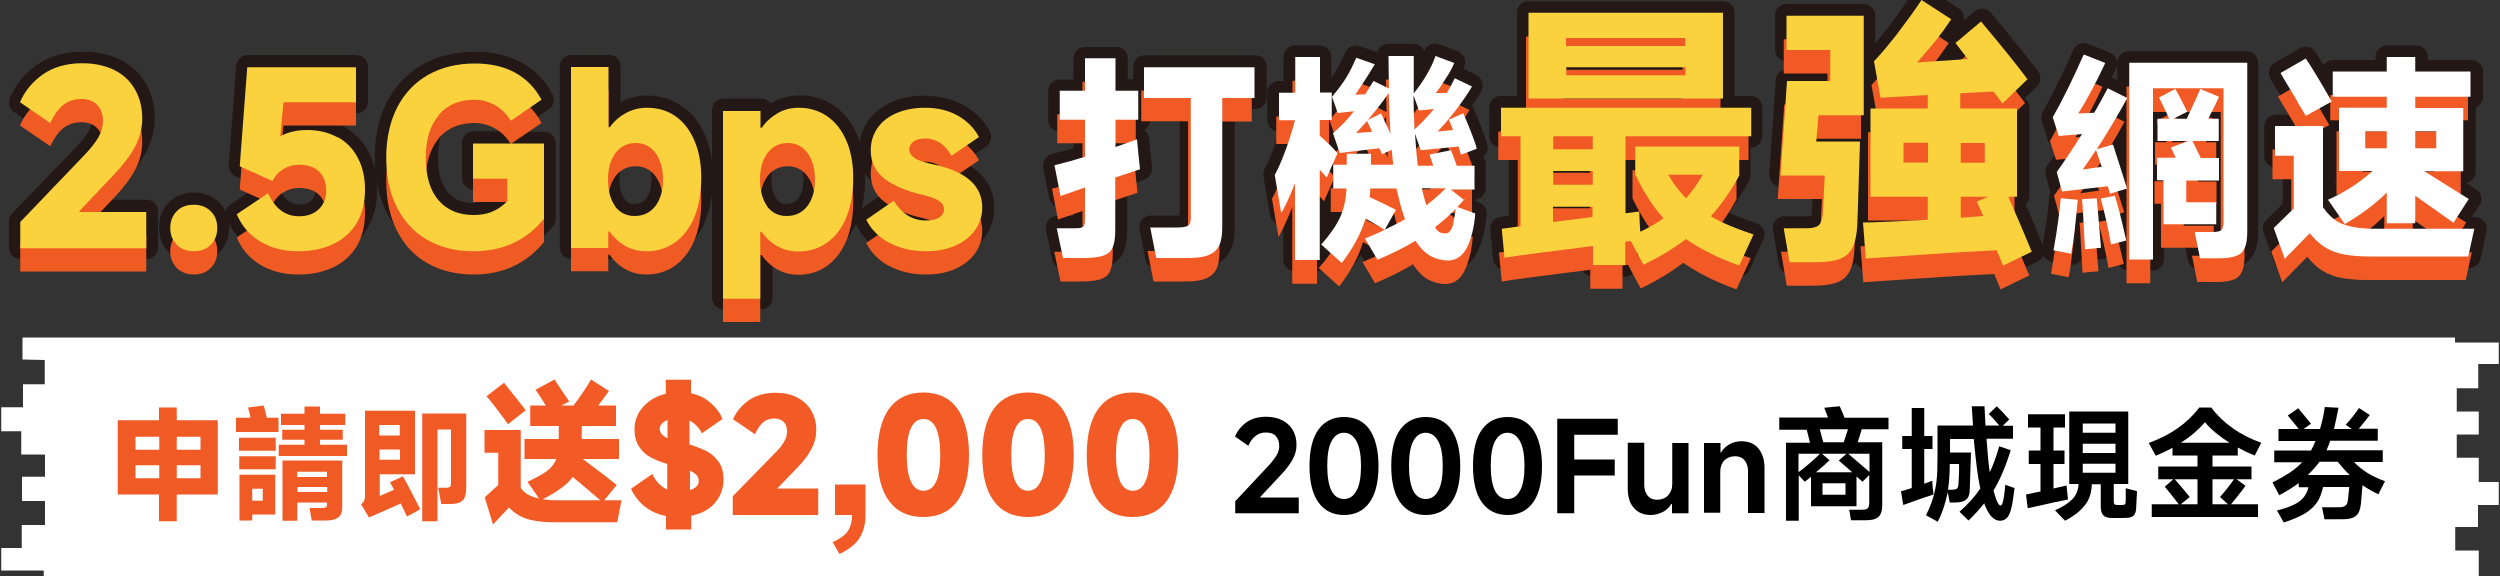 <?xml version="1.0" encoding="UTF-8"?>
<svg id="_图层_1" data-name="图层_1" xmlns="http://www.w3.org/2000/svg" version="1.1" viewBox="0 0 100 23.04">
  <rect x="0" y="0" width="100" height="23.04" fill="#333333" stroke="none"/>
  <!-- Generator: Adobe Illustrator 29.4.0, SVG Export Plug-In . SVG Version: 2.1.0 Build 152)  -->
  <defs>
    <style>
      .st0 {
        fill: #f15a25;
      }

      .st1 {
        fill: #f05b23;
      }

      .st2 {
        fill: #f05a25;
      }

      .st3 {
        fill: #231815;
      }

      .st4 {
        fill: #fff;
      }

      .st5 {
        fill: #f25b26;
      }

      .st6 {
        fill: #fad23d;
      }
    </style>
  </defs>
  <g>
    <g>
      <g>
        <path class="st3" d="M46.25,10.57c-.11,0-.21-.08-.23-.19l-.24-1.22c-.01-.07,0-.14.05-.19.04-.05.11-.08.18-.08h1.08c.2,0,.28-.02.3-.03,0,0,0-.04,0-.12v-4.58h-1.64v.66c0,.13-.1.23-.23.23h-.68v.53c.18-.06.36-.13.55-.2.03,0,.05-.01.08-.01.04,0,.09.01.12.04.06.04.1.1.11.17l.12,1.17c.01.11-.05.21-.16.25l-.83.27v1.96c0,.34-.04.6-.13.79-.1.21-.27.36-.52.44-.21.07-.49.1-.87.1h-.8c-.11,0-.21-.08-.23-.19l-.25-1.19c-.01-.07,0-.14.05-.19.04-.05.11-.09.18-.09h.69c.11,0,.17,0,.2-.01,0-.02,0-1.05,0-1.05l-.67.23s-.05.01-.08.01c-.04,0-.08-.01-.12-.03-.06-.03-.1-.09-.11-.16l-.24-1.23c-.02-.12.05-.24.17-.27.35-.09.69-.18,1.04-.28v-1.08h-.78c-.13,0-.23-.1-.23-.23v-1.16c0-.13.1-.23.23-.23h.78v-1.07c0-.13.1-.23.23-.23h1.22c.13,0,.23.1.23.23v1.07h.68v-.73c0-.13.1-.23.23-.23h4.42c.13,0,.23.1.23.23v1.23c0,.13-.1.23-.23.23h-1.05v4.95c0,.35-.05.62-.16.83-.12.23-.3.4-.56.49-.23.09-.53.13-.92.13h-1.23Z"/>
        <path class="st3" d="M44.62,2.34v1.3h.91v1.16h-.91v1.09c.28-.09.56-.2.86-.31l.05.51.07.66-.51.17-.48.16v2.12c0,.31-.04.54-.11.69-.07.16-.2.26-.38.32-.18.06-.45.09-.8.09h-.8l-.25-1.19h.69c.14,0,.24,0,.3-.03.06-.02.09-.05.11-.1.02-.05.03-.13.03-.24v-1.26l-.98.34-.24-1.23c.41-.1.81-.21,1.22-.34v-1.48h-1.01v-1.16h1.01v-1.3h1.22M50.18,2.69v1.23h-1.29v5.18c0,.31-.04.56-.13.73-.09.18-.23.3-.44.38-.2.08-.48.11-.84.11h-1.23l-.24-1.22h1.08c.22,0,.37-.03.44-.08.07-.05.1-.15.1-.3V3.92h-1.87v-1.23h4.42M44.62,1.88h-1.22c-.26,0-.46.21-.46.46v.84h-.55c-.26,0-.46.21-.46.46v1.16c0,.26.21.46.46.46h.55v.67c-.29.08-.58.16-.86.23-.24.06-.39.3-.35.54l.24,1.23c.03.13.11.25.23.31.07.04.15.06.23.06.05,0,.1,0,.15-.03l.36-.13v.5h-.65c-.14,0-.27.06-.36.17-.09.11-.12.25-.09.39l.25,1.19c.04.22.23.37.46.37h.8c.41,0,.71-.04.94-.11.3-.1.53-.29.65-.56.1-.22.15-.51.15-.89v-1.79l.16-.05.51-.17c.21-.07.34-.27.32-.49l-.07-.66-.05-.51c-.01-.13-.08-.25-.19-.33.14-.08.24-.23.24-.41v-.43h1.18v4.26s-.05,0-.07,0h-1.08c-.14,0-.27.06-.36.17-.09.11-.12.25-.1.38l.24,1.22c.04.22.23.38.46.38h1.23c.42,0,.75-.05,1.01-.14.31-.12.55-.33.69-.61.12-.24.18-.55.18-.94v-4.72h.82c.26,0,.46-.21.46-.46v-1.23c0-.26-.21-.46-.46-.46h-4.42c-.26,0-.46.21-.46.46v.5h-.22v-.84c0-.26-.21-.46-.46-.46h0Z"/>
      </g>
      <g>
        <path class="st3" d="M53.67,10.75c-.06,0-.11-.02-.16-.06l-.48-.44v.14c0,.13-.1.23-.23.23h-.99c-.13,0-.23-.1-.23-.23v-1.97c-.04.07-.07.14-.11.21-.04.08-.12.12-.21.12-.01,0-.02,0-.04,0-.1-.02-.17-.09-.19-.19l-.26-1.53c0-.05,0-.11.03-.15.12-.2.25-.5.39-.9.11-.31.21-.62.31-.94h-.34c-.13,0-.23-.1-.23-.23v-1.1c0-.13.1-.23.23-.23h.42v-1.2c0-.13.1-.23.23-.23h.99c.13,0,.23.1.23.23v1.2h.26c.14-.17.25-.34.35-.5.14-.23.27-.49.4-.78.04-.09.12-.14.21-.14.03,0,.05,0,.08.01l.74.26c.06.02.12.07.14.14.02.06.02.14-.02.2-.06.1-.12.21-.2.33.01,0,.03,0,.04.02l.28.13c0-.38,0-.69,0-.93,0-.13.1-.23.23-.23h1.01c.06,0,.12.02.17.07.04.04.07.1.07.17v.78s.04-.08.06-.12c.16-.27.27-.52.35-.74.02-.06.06-.11.12-.14.03-.02.07-.02.1-.02.03,0,.06,0,.08.01l.75.28c.06.02.11.07.13.13.03.06.02.12,0,.18-.04.09-.09.19-.14.29.02,0,.04,0,.05.02l.69.33c.06.03.1.08.12.14.02.06.01.13-.02.19-.12.22-.28.46-.48.72,0,0,0,0,0,0,.06.02.1.07.13.12.08.19.18.43.3.73.12.31.2.55.25.72.03.12-.03.24-.14.28l-.6.23h.44c.13,0,.23.1.23.23v.95c0,.13-.1.23-.23.23h-.28l.03.03c.05.04.08.1.09.16,0,.06-.02.13-.06.18l-.05.06.38.14c.1.04.16.13.15.24-.02.28-.07.55-.13.8-.11.44-.25.75-.44.95-.2.22-.45.34-.74.34-.26,0-.52-.06-.77-.18-.22-.1-.42-.28-.61-.53-.39.22-.85.45-1.36.66-.03.01-.06.02-.09.02-.08,0-.16-.04-.2-.11l-.45-.76c-.16.3-.36.6-.59.91-.04.05-.1.08-.16.09,0,0-.01,0-.02,0ZM54.68,9.25c.07-.03.14-.06.21-.09-.04-.02-.09-.05-.14-.08-.02.06-.04.11-.07.17ZM53.03,9.19c.16-.21.28-.41.36-.6.11-.24.18-.52.22-.83h-.28c-.13,0-.23-.1-.23-.23v-.2s-.06,0-.07,0v1.87ZM57.82,9.11s.04-.04.07-.1c-.04.03-.08.07-.12.1.01,0,.03,0,.05,0ZM55.11,7.76c.22.1.43.21.65.32-.03-.1-.05-.21-.07-.32h-.58ZM57.18,7.81s.04-.03.06-.05h-.07s0,.03.01.05ZM57,6.34s-.05-.16-.05-.16h-.05c0,.06.01.11.02.16h.09ZM55.47,6.34s0-.01,0-.02l-.05.02h.05ZM55.15,6.34s-.06-.05-.08-.09v.09h.08ZM53.11,5.4h0c-.03-.1,0-.2.07-.26.04-.03.07-.06.11-.09h-.25v.29s.05.05.08.07ZM53.51,4.81s.06-.06.09-.09c0,0-.08,0-.09,0v.08Z"/>
        <path class="st3" d="M57.4,2.2l.75.28c-.08.19-.19.4-.34.62-.14.23-.27.42-.4.58h.44c.12-.2.23-.4.32-.59l.69.33c-.16.28-.38.59-.65.95-.28.36-.52.64-.73.85l.62-.06c-.08-.22-.14-.36-.17-.41l.58-.26c.08.18.18.42.3.72.11.3.2.53.24.7l-.63.24s-.04-.15-.1-.33l-1.51.15-.23-.66c.03.49.07.92.11,1.28h.62l-.15-.45.86-.17c.06.15.14.36.23.62h.71v.95h-.95l.56.44c-.19.21-.28.31-.28.31,0,0,0,0,0,0l.71.26c-.02.27-.06.53-.12.77-.1.39-.23.68-.39.85-.16.17-.35.26-.57.26s-.45-.05-.67-.16c-.22-.11-.44-.32-.64-.63-.42.26-.93.51-1.52.76l-.5-.85c.31-.13.57-.24.78-.34-.09-.08-.35-.23-.76-.46-.16.56-.48,1.16-.95,1.78l-.82-.74c.35-.39.6-.76.75-1.08.15-.33.24-.72.26-1.16h-.53v-.95h.54v-.44h.97v.44h.89c-.02-.15-.04-.35-.06-.6l-.39.18c-.04-.1-.07-.18-.11-.24l-1.58.19-.27-.79c.3-.26.58-.55.84-.88l-.65.07-.23-.65c.22-.26.41-.51.56-.75.15-.24.28-.51.41-.81l.74.26c-.18.31-.44.72-.78,1.22l.4-.02.33-.53.62.3c-.01-.55-.02-.99-.02-1.3h1.01v.78s0,.71,0,.71c.16-.19.33-.43.5-.71.17-.29.29-.55.37-.78M54.71,4.8l.53-.26.38.82c-.02-.36-.05-.9-.07-1.63-.25.36-.53.72-.84,1.08M56.58,5.18c.25-.23.51-.5.78-.82l-.6.06-.22-.61c0,.38.02.83.04,1.37M54.24,5.31l.64-.05c-.05-.11-.11-.25-.2-.42-.22.25-.37.41-.44.48M57.83,7.53h-.95c.05.21.11.43.18.68.28-.21.54-.43.78-.68M55.39,9.19c.31-.15.58-.29.81-.42-.12-.32-.23-.73-.34-1.23h-1.05c0,.11,0,.23-.03.34.35.16.7.33,1.05.51l-.45.8M58.23,8.35c-.24.25-.51.49-.83.74.06.1.12.17.19.2.06.03.13.05.22.05.02,0,.03,0,.05,0,.05,0,.1-.03.15-.1.06-.06.1-.18.13-.34.04-.21.07-.4.09-.56M52.79,2.27v1.43h.48v1.1h-.48v.63c.29.25.53.48.71.7l-.43.97-.28-.31v3.61h-.99v-3.07c-.16.42-.34.82-.55,1.2l-.26-1.53c.12-.22.26-.53.41-.93.15-.4.28-.82.4-1.26h-.64v-1.1h.65v-1.43h.99M57.4,1.74c-.07,0-.14.02-.2.05-.11.05-.19.14-.23.25-.02-.06-.06-.11-.1-.15-.09-.09-.21-.14-.33-.14h-1.01c-.21,0-.39.14-.45.34l-.68-.24c-.05-.02-.1-.03-.16-.03-.18,0-.35.11-.43.28-.12.28-.25.53-.38.75-.05.09-.11.18-.18.27v-.84c0-.26-.21-.46-.46-.46h-.99c-.26,0-.46.21-.46.46v.96h-.19c-.26,0-.46.21-.46.46v1.1c0,.26.21.46.46.46h.02c-.07.22-.14.43-.21.63-.14.38-.26.67-.37.86-.05.09-.07.2-.05.31l.26,1.53c.03.2.19.35.38.38.03,0,.05,0,.07,0,.03,0,.05,0,.08,0v1.41c0,.26.21.46.46.46h.99c.15,0,.28-.07.36-.17l.2.18c.09.08.2.12.31.12.01,0,.03,0,.04,0,.13-.01.25-.08.33-.18.15-.2.29-.4.41-.59l.25.42c.09.14.24.23.4.23.06,0,.12-.01.18-.04.45-.19.85-.38,1.21-.58.18.2.37.35.57.45.29.14.58.2.87.2.35,0,.67-.14.92-.41.21-.23.38-.58.5-1.05.07-.27.11-.55.14-.84.02-.21-.1-.4-.3-.48l-.13-.05s0-.05,0-.07c.22-.04.39-.23.39-.46v-.95c0-.12-.04-.22-.11-.3.15-.11.23-.31.17-.5-.05-.19-.14-.43-.26-.74-.12-.31-.22-.55-.31-.74-.01-.02-.02-.04-.04-.07.14-.2.27-.4.37-.57.06-.11.08-.25.04-.37-.04-.12-.13-.23-.24-.28l-.52-.25s.02-.05.04-.08c.05-.12.05-.25,0-.37-.05-.12-.15-.21-.26-.25l-.75-.28c-.05-.02-.11-.03-.16-.03h0ZM53.26,8.29v-.3s.05,0,.07,0h0c-.02.1-.05.2-.08.3h0Z"/>
      </g>
      <g>
        <path class="st3" d="M69.56,10.86s-.05,0-.08-.01c-.81-.29-1.49-.63-2.04-.99-.46.34-1,.66-1.6.95-.03.02-.07.02-.1.02-.08,0-.16-.04-.2-.12l-.3-.55v.45c0,.13-.1.23-.23.23h-1.29c-.13,0-.23-.1-.23-.23v-.5c-1.85.23-2.95.38-3.26.43-.01,0-.03,0-.04,0-.05,0-.1-.02-.14-.05-.05-.04-.08-.1-.09-.16l-.11-1.16c-.01-.12.08-.24.2-.25l.55-.07v-3.17h-.55c-.13,0-.23-.1-.23-.23v-1.14c0-.13.1-.23.23-.23h.93s-.04-.08-.04-.14V.51c0-.13.1-.23.23-.23h7.78c.13,0,.23.1.23.23v3.43c0,.05-.02.1-.04.14h.93c.13,0,.23.1.23.23v1.14c0,.13-.1.23-.23.23h-.35c.06.04.1.11.1.19v1.16s0,.08-.03.11c-.3.55-.63,1.04-.98,1.45.37.19.85.38,1.42.57.06.02.11.07.14.13.03.06.03.13,0,.19l-.57,1.24c-.04.08-.12.14-.21.14ZM65.55,8.23c.05,0,.11.02.15.05.05.04.08.1.08.17l.02.46c.13-.07.26-.14.37-.22-.34-.41-.65-.92-.94-1.5v1.07s.3-.04.31-.04ZM62.36,8.62l.92-.12h-.92v.12ZM67.16,7.22c.09.12.18.24.28.36.09-.11.18-.23.26-.36h-.54ZM63.48,7.16v-.08h-1.12v.08h1.12ZM63.48,5.74v-.06h-1.12v.06h1.12ZM65.24,5.7s.02-.01.03-.02h-.03v.02Z"/>
        <path class="st3" d="M68.92.51v3.43h-7.78V.51h7.78M62.65,1.84h4.77v-.32h-4.77v.32M62.65,3.01h4.77v-.32h-4.77v.32M70.04,4.31v1.14h-5.03v3.08l.55-.07.02.49.02.32c.36-.17.67-.35.93-.54-.41-.45-.79-1.04-1.13-1.75v-1.12h4.16v1.16c-.35.64-.73,1.18-1.14,1.63.42.25.99.49,1.71.73l-.57,1.24c-.86-.31-1.57-.67-2.12-1.06-.48.37-1.04.71-1.7,1.03l-.51-.95-.22.03v.93h-1.29v-.76c-2.02.25-3.2.41-3.54.47l-.11-1.16.75-.1v-3.6h-.78v-1.14h10.01M62.13,5.97h1.58v-.52h-1.58v.52M62.13,7.39h1.58v-.55h-1.58v.55M68.12,6.99h-1.38c.2.35.44.66.71.94.25-.28.47-.59.67-.94M62.13,8.88l1.58-.2v-.41h-1.58v.61M68.92.05h-7.78c-.26,0-.46.21-.46.46v3.33h-.65c-.26,0-.46.21-.46.46v1.14c0,.26.21.46.46.46h.32v2.73l-.34.05c-.25.03-.42.26-.4.51l.11,1.16c.01.13.08.25.18.33.08.06.18.09.28.09.03,0,.05,0,.08,0,.3-.05,1.3-.19,2.99-.4v.23c0,.26.21.46.46.46h1.29c.15,0,.29-.07.37-.19.09.11.22.18.36.18.07,0,.14-.01.2-.05.56-.27,1.07-.56,1.51-.88.54.34,1.19.65,1.95.93.05.02.11.03.16.03.18,0,.34-.1.42-.27l.57-1.24c.06-.12.06-.26,0-.38-.05-.12-.15-.21-.28-.26-.43-.14-.81-.29-1.12-.43.29-.37.56-.79.82-1.26.04-.07.06-.15.06-.22v-1.12h.01c.26,0,.46-.21.46-.46v-1.14c0-.26-.21-.46-.46-.46h-.65V.51c0-.26-.21-.46-.46-.46h0Z"/>
      </g>
      <g>
        <path class="st3" d="M80.13,10.86s-.06,0-.08-.02c-.06-.02-.11-.07-.13-.13l-.18-.46c-.83.04-1.73.1-2.7.16,0,0-2.38.16-2.38.16-.12,0-.22-.09-.23-.21l-.04-.5c-.02.06-.05.12-.08.17-.14.26-.35.45-.64.55-.26.1-.61.14-1.06.14h-1.02c-.11,0-.21-.08-.23-.19l-.23-1.36c-.01-.07,0-.14.05-.19.04-.05.11-.08.18-.08h.89c.29,0,.36-.06.36-.06.02-.01.06-.07.08-.26l.07-1.32h-1.53c-.06,0-.13-.03-.17-.07s-.07-.11-.06-.17l.26-3.78c0-.12.11-.22.23-.22h1.5v-.77h-1.52c-.13,0-.23-.1-.23-.23V.62c0-.13.1-.23.23-.23h3.09c.13,0,.23.1.23.23v1.72s.02-.03.03-.05c.28-.29.6-.67.94-1.12.35-.45.66-.89.93-1.3.04-.07.12-.1.19-.1.04,0,.09.01.13.04l1.19.77c.05.03.09.09.1.15.01.06,0,.12-.03.18-.22.34-.43.62-.62.85-.11.13-.25.29-.4.48l1.04-.07-.23-.29c-.08-.1-.06-.24.03-.32l1.02-.86s.1-.06.15-.06c0,0,.01,0,.02,0,.06,0,.12.03.16.08.79.94,1.42,1.72,1.87,2.32.07.09.06.23-.02.31l-.8.77h.21c.13,0,.23.1.23.23v3.53c0,.12-.1.23-.22.23.31.7.58,1.32.79,1.88.04.11,0,.24-.12.29l-1.16.56s-.07.02-.1.02ZM74.56,8.66c.38,0,1.15-.03,2.34-.1v-.46h-2.05c-.13,0-.23-.1-.23-.23v-1.23c-.03.96-.05,1.63-.07,2.03h.02ZM78.67,8.45l.33-.02-.12-.28s-.01-.03-.02-.05h-.19v.35ZM79.16,6.27v-.33h-.49v.33h.49ZM76.89,6.27v-.33h-.52v.33h.52ZM74.4,5.43c.06,0,.12.03.17.07.01.02.03.03.04.05v-.71s-.04,0-.06,0h-1.59l-.05.58h1.5ZM74.78,4.12s.04,0,.06,0h.27s-.09-.09-.1-.15l-.23-1.31v1.47ZM79.8,4.11c-.06-.08-.12-.15-.16-.21l-.98.05v.16h1.14ZM76.89,4.11v-.06l-.96.06h.96Z"/>
        <path class="st3" d="M76.88,0l1.19.77c-.22.33-.42.6-.6.83-.19.23-.44.53-.77.9l2.03-.14-.49-.64,1.02-.86c.8.95,1.42,1.72,1.86,2.31l-1,.97c-.17-.23-.29-.39-.37-.48l-1.32.07v.61h2.27v3.53h-.35c.37.83.68,1.56.94,2.2l-1.16.56-.25-.61c-.88.04-1.83.1-2.87.17-1.03.07-1.82.12-2.37.16l-.11-1.44s.05,0,.08,0c.33,0,1.17-.04,2.51-.11v-.92h-2.29v-3.53h2.29v-.54l-1.89.11-.26-1.46c.29-.3.61-.69.96-1.14.35-.46.66-.89.94-1.31M78.43,6.51h.96v-.79h-.96v.79M76.14,6.51h.98v-.79h-.98v.79M79.54,7.87h-1.1v.84l.9-.07-.26-.58.46-.19M74.55.62v3.98h-1.81l-.09,1.05h1.75c-.06,1.99-.1,3.11-.11,3.36-.02.39-.09.7-.2.9-.11.21-.28.36-.51.44-.23.09-.56.13-.98.13h-1.02l-.23-1.36h.89c.25,0,.42-.04.51-.12s.14-.22.16-.42l.08-1.57h-1.77l.26-3.78h1.73v-1.24h-1.75V.62h3.09M76.88-.47c-.15,0-.3.07-.39.21-.27.4-.58.84-.92,1.29-.2.26-.38.49-.56.7V.62c0-.26-.21-.46-.46-.46h-3.09c-.26,0-.46.21-.46.46v1.37c0,.26.21.46.46.46h1.29v.31h-1.26c-.24,0-.45.19-.46.43l-.26,3.78c0,.13.04.25.12.35.09.09.21.15.34.15h1.29l-.05,1.09s0,.06-.01.08c-.04,0-.1.01-.19.01h-.89c-.14,0-.27.06-.36.17-.09.1-.13.24-.1.38l.23,1.36c.04.22.23.39.46.39h1.02c.48,0,.85-.05,1.14-.16.18-.07.34-.16.48-.29.07.17.24.29.43.29.01,0,.02,0,.03,0,.54-.04,1.33-.09,2.36-.16.9-.06,1.75-.11,2.53-.15l.12.3c.05.12.14.21.26.26.05.02.11.03.17.03.07,0,.14-.02.2-.05l1.16-.56c.22-.11.32-.36.23-.59-.2-.5-.44-1.07-.71-1.69.09-.08.15-.21.15-.34v-3.53c0-.16-.08-.29-.19-.38l.48-.46c.17-.16.19-.43.05-.62-.45-.59-1.08-1.37-1.88-2.33-.08-.09-.19-.15-.32-.17-.01,0-.03,0-.04,0-.11,0-.22.04-.3.11l-.43.36c.01-.06.01-.13,0-.19-.03-.12-.1-.23-.2-.29l-1.19-.77c-.08-.05-.17-.07-.25-.07h0ZM77.78,1.96s.02-.03.04-.04c0,.01.01.03.02.04h-.06ZM73.17,5.07h1.21v.12h-1.22v-.12h.01ZM74.78,8.43s0-.06,0-.1c.02,0,.04,0,.05,0h1.82c-.9.06-1.53.09-1.88.1h0Z"/>
      </g>
      <g>
        <path class="st3" d="M85.17,10.61c-.13,0-.23-.1-.23-.23v-.49l-.43.11s-.04,0-.06,0c-.04,0-.09-.01-.13-.04-.02-.01-.03-.03-.05-.04,0,.11-.1.2-.21.21,0,0-.66.06-.67.06-.06,0-.11-.02-.15-.06-.05-.04-.08-.1-.08-.16v-.25c-.04.16-.06.31-.09.45-.01.06-.05.12-.1.15-.04.03-.08.04-.13.04-.02,0-.03,0-.05,0l-.71-.14c-.12-.02-.21-.14-.18-.27.14-.81.24-1.5.29-2.06,0-.06.03-.11.07-.15,0-.01,0-.02-.01-.03l-.21-.78c-.02-.07,0-.14.04-.2.25-.36.5-.73.75-1.11,0,0-.48.04-.48.04-.1,0-.19-.06-.22-.16l-.24-.75c-.02-.06-.01-.13.02-.19.38-.67.8-1.51,1.23-2.49.04-.09.12-.14.21-.14.03,0,.06,0,.09.02l.86.34c.06.02.11.07.13.13.02.06.02.13,0,.18-.29.63-.58,1.19-.86,1.67h.08c.14-.24.29-.53.47-.86.04-.08.12-.12.21-.12.04,0,.07,0,.1.02l.5.25v-1.07c0-.13.1-.23.23-.23h4.72c.13,0,.23.1.23.23v6.77c0,.31-.04.54-.12.72-.09.21-.24.35-.45.44-.18.08-.42.12-.73.12h-.82c-.11,0-.21-.08-.23-.19l-.21-1.05s0-.09.01-.13h-1.03c-.08,0-.15-.04-.19-.1v1.28c0,.13-.1.23-.23.23h-.95ZM84.94,8.16v-.33l-.09.03c.03.1.06.2.09.31ZM88.66,7.84s.03,0,.05,0v-.41h-1.02v.41h.97ZM84.53,5.54c.1,0,.19.06.22.16.07.21.13.41.19.59v-1.62c-.17.29-.35.59-.54.89l.06-.02s.04,0,.07,0ZM88.71,6.07v-.21h-.62l.1.21h.52ZM86.67,6.07s-.02-.05-.03-.06c-.03-.05-.04-.1-.03-.15h-.25v.21h.32ZM86.41,4.5s-.04-.08-.05-.11v.11h.05ZM87.56,4.04c.05-.1.09-.2.13-.28h-.27c.04.08.09.18.15.28Z"/>
        <path class="st3" d="M83.36,2.19l.86.34c-.37.79-.73,1.47-1.08,2.02l.64-.03c.15-.26.33-.59.54-.98l.76.38c-.34.63-.75,1.32-1.22,2.05l.65-.19c.16.49.29.91.4,1.25l.16.51-.68.21s-.03-.09-.04-.14c-.01-.05-.03-.1-.05-.16l-1.83.21-.21-.78c.34-.48.68-.99,1.01-1.52l-.93.08-.24-.75c.39-.68.8-1.52,1.24-2.51M83.32,6.79l.76-.11-.23-.68c-.13.2-.31.46-.53.78M89.89,2.51v6.77c0,.27-.03.48-.1.63-.06.15-.17.26-.33.32-.15.06-.37.1-.64.1h-.82l-.21-1.05h.71c.19,0,.31-.03.36-.08.05-.05.08-.17.08-.34V3.53h-2.82v6.85h-.95V2.51h4.72M88.03,3.54l.75.31c-.08.19-.23.49-.43.88h.42v.89h-1.05l.33.68h.73v.9h-1.31v.87h1.2v.89h-2.12v-1.76h-.26v-.9h.75c-.1-.22-.17-.36-.2-.41l.71-.26h-1.24v-.89h.47c-.12-.26-.25-.54-.41-.85l.65-.34c.09.14.25.44.48.91l-.56.28h.54l.13-.28c.21-.44.34-.74.41-.91M84.6,7.82c.14.44.29,1.04.46,1.8l-.61.16c-.11-.64-.25-1.25-.41-1.84l.56-.11M82.44,7.93l.68.06c-.08.89-.16,1.61-.26,2.16l-.71-.14c.15-.82.24-1.52.29-2.08M83.88,7.93c.08.86.13,1.52.17,1.97l-.64.06-.03-.55c-.04-.73-.06-1.21-.09-1.45l.59-.04M83.36,1.72c-.18,0-.35.1-.43.28-.43.97-.84,1.81-1.22,2.47-.06.11-.08.25-.04.37l.24.75c.06.19.24.32.44.32,0,0,.02,0,.03,0-.16.24-.32.48-.48.7-.08.11-.11.26-.07.39l.19.71c-.03.05-.04.11-.05.17-.05.55-.14,1.23-.29,2.04-.04.25.12.49.37.54l.71.14s.06,0,.09,0c.09,0,.18-.03.26-.08.05-.03.09-.08.12-.12.05.02.11.03.16.03.01,0,.03,0,.04,0l.64-.06c.11-.01.21-.06.29-.14.02,0,.05,0,.07,0,.04,0,.08,0,.12-.02l.14-.04v.19c0,.26.21.46.46.46h.95c.26,0,.46-.21.46-.46v-.95h.76l.2.99c.04.22.23.37.46.37h.82c.34,0,.61-.04.82-.13.26-.11.46-.31.57-.57.09-.21.14-.48.14-.81V2.51c0-.26-.21-.46-.46-.46h-4.72c-.26,0-.46.21-.46.46v.7l-.16-.08s-.05-.02-.07-.03c.06-.12.12-.25.18-.37.05-.12.06-.25.01-.37-.05-.12-.14-.21-.26-.26l-.86-.34c-.06-.02-.11-.03-.17-.03h0Z"/>
      </g>
      <g>
        <path class="st3" d="M91.35,10.59c-.08-.02-.14-.07-.17-.15l-.44-1.23c-.03-.09,0-.18.06-.24l.73-.72v-1.78h-.52c-.13,0-.23-.1-.23-.23v-1.19c0-.13.1-.23.23-.23h1.09s-.05-.04-.07-.07l-.4-.67-.57-.95c-.03-.05-.07-.16-.05-.22.02-.06.03-.15.08-.19l1.01-.58s.08-.03.12-.03c.07,0,.15.04.19.1.15.21.37.57.67,1.08v-.42c0-.13.1-.23.23-.23h1.93v-.35c0-.13.1-.23.23-.23h1.14c.13,0,.23.1.23.23v.35h1.98c.13,0,.23.1.23.23v1.01c0,.13-.1.23-.23.23h-.21c.09.03.15.12.15.22v2.53c0,.13-.1.23-.23.23h-.74c.17.11.35.22.52.33.2.12.39.24.56.36.11.07.14.21.07.32l-.54.84h.56c.07,0,.14.03.18.09s.06.13.05.2l-.24,1.1c-.02.11-.12.18-.23.18h-3.92c-.44,0-.8-.03-1.09-.08-.3-.05-.58-.16-.82-.3-.18-.11-.36-.25-.53-.43l-.82.84s-.1.07-.17.07c-.02,0-.03,0-.05,0ZM97.77,8.93l-.92-.65v.65h.92ZM94.37,8.89c.19.02.4.03.63.03h.25v-.69c-.27.23-.56.45-.88.66ZM92.93,4.82c.13,0,.23.1.23.23v2.68c.38-.18.75-.4,1.09-.64h-.68c-.13,0-.23-.1-.23-.23v-2.53s0-.03,0-.04l-.98.54h.56ZM97.22,5.69v-.21h-.37v.21h.37ZM95.25,5.69v-.21h-.39v.21h.39Z"/>
        <path class="st3" d="M96.62,2.28v.58h2.21v1.01h-2.21v.45h1.92v2.53h-1.56l.63.39c.19.12.39.25.59.37.2.12.38.24.56.35l-.61.95-1.53-1.08v1.1h-1.14v-1.23c-.46.46-1.02.88-1.68,1.26l-.67-.97c.65-.29,1.25-.67,1.78-1.15h-1.34v-2.53h1.9v-.45h-2.16v-1.01h2.16v-.58h1.14M96.62,5.92h.84v-.68h-.84v.68M94.62,5.92h.86v-.68h-.86v.68M92.23,2.34c.2.29.55.86,1.04,1.72l-1.03.57c-.04-.07-.1-.16-.16-.27-.07-.11-.15-.24-.23-.4-.09-.15-.2-.32-.3-.5-.11-.18-.22-.36-.32-.54l1.01-.58M92.93,5.05v3.25c.22.32.48.55.78.67.31.12.73.19,1.28.19h3.99l-.24,1.1h-3.92c-.42,0-.77-.03-1.04-.08-.27-.05-.52-.14-.74-.27-.22-.13-.43-.32-.64-.58l-1,1.02-.44-1.23.8-.78v-2.11h-.75v-1.19h1.92M96.62,1.82h-1.14c-.26,0-.46.21-.46.46v.12h-1.7c-.15,0-.29.08-.38.19-.14-.22-.25-.39-.33-.52-.09-.13-.23-.2-.38-.2-.08,0-.16.02-.23.06l-1.01.58c-.11.06-.19.17-.22.29-.03.12-.01.25.05.36l.23.38.1.16c.11.18.21.35.31.51.08.14.16.27.23.38h-.66c-.26,0-.46.21-.46.46v1.19c0,.26.21.46.46.46h.28v1.45l-.66.65c-.13.13-.17.32-.11.49l.44,1.23c.05.15.18.26.34.3.03,0,.07.01.1.01.12,0,.24-.05.33-.14l.66-.68c.13.12.27.22.41.3.27.16.57.27.9.33.3.06.67.08,1.13.08h3.92c.22,0,.41-.15.45-.37l.24-1.1c.03-.14,0-.28-.09-.39-.09-.11-.22-.17-.36-.17h-.14l.31-.48c.14-.21.08-.5-.14-.64-.13-.08-.26-.17-.41-.26.23-.03.4-.23.4-.46v-2.53s0-.01,0-.02c.17-.07.29-.24.29-.43v-1.01c0-.26-.21-.46-.46-.46h-1.75v-.12c0-.26-.21-.46-.46-.46h0ZM93.4,7.35v-.07s.05.02.08.03c-.03.02-.06.03-.08.05h0Z"/>
      </g>
    </g>
    <g>
      <path class="st0" d="M45.43,7.05l.07.66-.51.17-.48.16v2.12c0,.31-.04.54-.11.69-.07.16-.2.26-.38.32-.18.06-.45.09-.8.09h-.8l-.25-1.19h.69c.14,0,.24,0,.3-.03.06-.02.09-.05.11-.1s.03-.13.03-.24v-1.26l-.98.34-.24-1.23c.41-.1.81-.21,1.22-.34v-1.48h-1.01v-1.16h1.01v-1.3h1.22v1.3h.91v1.16h-.91v1.09c.28-.09.56-.2.86-.31l.05.51ZM50.07,3.63v1.23h-1.29v5.18c0,.31-.04.56-.13.73-.09.18-.23.3-.44.38-.2.08-.48.11-.84.11h-1.23l-.24-1.22h1.08c.22,0,.37-.03.44-.08.07-.05.1-.15.1-.3v-4.81h-1.87v-1.23h4.42Z"/>
      <path class="st0" d="M52.68,4.65h.48v1.1h-.48v.63c.29.25.53.48.71.7l-.43.97-.28-.31v3.61h-.99v-3.07c-.16.42-.34.82-.55,1.2l-.26-1.53c.12-.22.26-.53.41-.93.15-.4.28-.82.4-1.26h-.64v-1.1h.65v-1.43h.99v1.43ZM58.48,8.91c-.19.21-.29.31-.28.31l.71.26c-.02.27-.06.53-.12.77-.1.39-.23.68-.39.85-.16.17-.35.26-.57.26s-.45-.05-.67-.16c-.22-.11-.44-.32-.64-.63-.42.26-.93.51-1.52.76l-.5-.85c.31-.13.57-.24.78-.34-.09-.08-.35-.23-.76-.46-.16.56-.48,1.16-.95,1.78l-.82-.74c.35-.39.6-.76.75-1.08.15-.33.24-.72.26-1.16h-.53v-.95h.54v-.44h.97v.44h.89c-.02-.15-.04-.35-.06-.6l-.39.18c-.04-.1-.07-.18-.11-.24l-1.58.19-.27-.79c.3-.26.58-.55.84-.88l-.65.07-.23-.65c.22-.26.41-.51.56-.75.15-.24.28-.51.41-.81l.74.26c-.18.31-.44.72-.78,1.22l.4-.02.33-.53.62.3c-.01-.55-.02-.99-.02-1.3h1.01v.78s0,.71,0,.71c.16-.19.33-.43.5-.71.17-.29.29-.55.37-.78l.75.28c-.08.19-.19.4-.34.62-.14.23-.27.42-.4.58h.44c.12-.2.23-.4.32-.59l.69.33c-.16.28-.38.59-.65.95-.28.36-.52.64-.73.85l.62-.06c-.08-.22-.14-.36-.17-.41l.58-.26c.08.18.18.42.3.72s.2.53.24.7l-.63.24s-.04-.15-.1-.33l-1.51.15-.23-.66c.03.49.07.92.11,1.28h.62l-.15-.45.86-.17c.06.15.14.36.23.62h.71v.95h-.95l.56.44ZM54.77,6.2c-.05-.11-.11-.25-.2-.42-.22.25-.37.41-.44.48l.64-.05ZM55.13,5.48l.38.82c-.02-.36-.05-.9-.07-1.63-.25.36-.53.72-.84,1.08l.53-.26ZM55.73,9.33l-.45.8c.31-.15.58-.29.81-.42-.12-.32-.23-.73-.34-1.23h-1.05c0,.11,0,.23-.03.34.35.16.7.33,1.05.51ZM56.65,5.36l-.22-.61c0,.38.02.83.04,1.37.25-.23.51-.5.78-.82l-.6.06ZM56.77,8.47c.05.21.11.43.18.68.28-.21.54-.43.78-.68h-.95ZM58.12,9.29c-.24.25-.51.49-.83.74.06.1.12.17.19.2.07.04.16.05.27.04.05,0,.1-.03.15-.1.06-.06.1-.18.13-.34.04-.21.07-.4.09-.56Z"/>
      <path class="st0" d="M69.45,11.57c-.86-.31-1.57-.67-2.12-1.06-.48.37-1.04.71-1.7,1.03l-.51-.95-.22.03v.93h-1.29v-.76c-2.02.25-3.2.41-3.54.47l-.11-1.16.75-.1v-3.6h-.78v-1.14h10.01v1.14h-5.03v3.08l.55-.07.02.49.02.32c.36-.17.67-.35.93-.54-.41-.45-.79-1.04-1.13-1.75v-1.12h4.16v1.16c-.35.64-.73,1.18-1.14,1.63.42.25.99.49,1.71.73l-.57,1.24ZM61.04,1.46h7.78v3.43h-7.78V1.46ZM63.6,6.91v-.52h-1.58v.52h1.58ZM63.6,7.78h-1.58v.55h1.58v-.55ZM62.02,9.21v.61l1.58-.2v-.41h-1.58ZM67.31,2.79v-.32h-4.77v.32h4.77ZM62.54,3.63v.32h4.77v-.32h-4.77ZM66.63,7.93c.2.35.44.66.71.94.25-.28.47-.59.67-.94h-1.38Z"/>
      <path class="st0" d="M72.63,5.55l-.09,1.05h1.75c-.06,1.99-.1,3.11-.11,3.36-.02.39-.09.7-.2.9-.11.21-.28.36-.51.44-.23.09-.56.13-.98.13h-1.02l-.23-1.36h.89c.25,0,.42-.04.51-.12s.14-.22.16-.42l.08-1.57h-1.77l.26-3.78h1.73v-1.24h-1.75v-1.37h3.09v3.98h-1.81ZM80.02,11.57l-.25-.61c-.88.04-1.83.1-2.87.17-1.03.07-1.82.12-2.37.16l-.11-1.44c.26,0,1.12-.03,2.59-.11v-.92h-2.29v-3.53h2.29v-.54l-1.89.11-.26-1.46c.29-.3.61-.69.96-1.14.35-.46.66-.89.94-1.31l1.19.77c-.22.33-.42.6-.6.83-.19.23-.44.53-.77.9l2.03-.14-.49-.64,1.02-.86c.8.95,1.42,1.72,1.86,2.31l-1,.97c-.17-.23-.29-.39-.37-.48l-1.32.07v.61h2.27v3.53h-.35c.37.83.68,1.56.94,2.2l-1.16.56ZM76.04,6.66v.79h.98v-.79h-.98ZM79.28,7.45v-.79h-.96v.79h.96ZM78.32,9.65l.9-.07-.26-.58.46-.19h-1.1v.84Z"/>
      <path class="st0" d="M84.98,4.87c-.34.63-.75,1.32-1.22,2.05l.65-.19c.16.49.29.91.4,1.25l.16.51-.68.21s-.03-.09-.04-.14c-.01-.05-.03-.1-.05-.16l-1.83.21-.21-.78c.34-.48.68-.99,1.01-1.52l-.93.08-.24-.75c.39-.68.8-1.52,1.24-2.51l.86.34c-.37.79-.73,1.47-1.08,2.02l.64-.03c.15-.26.33-.59.54-.98l.76.38ZM82.04,10.95c.15-.82.24-1.52.29-2.08l.68.06c-.08.89-.16,1.61-.26,2.16l-.71-.14ZM83.77,8.88c.08.86.13,1.52.17,1.97l-.64.06-.03-.55c-.04-.73-.06-1.21-.09-1.45l.59-.04ZM83.97,7.63l-.23-.68c-.13.2-.31.46-.53.78l.76-.11ZM84.49,8.76c.14.44.29,1.04.46,1.8l-.61.16c-.11-.64-.25-1.25-.41-1.84l.56-.11ZM85.06,3.46h4.72v6.77c0,.27-.03.48-.1.63-.06.15-.17.26-.33.32-.15.06-.37.1-.64.1h-.82l-.21-1.05h.71c.19,0,.31-.03.36-.08.05-.05.08-.17.08-.34v-5.33h-2.82v6.85h-.95V3.46ZM88.56,9.91h-2.12v-1.76h-.26v-.9h.75c-.1-.22-.17-.36-.2-.41l.71-.26h-1.24v-.89h.47c-.12-.26-.25-.54-.41-.85l.65-.34c.09.14.25.44.48.91l-.56.28h.54l.13-.28c.21-.44.34-.74.41-.91l.75.31c-.08.19-.23.49-.43.88h.42v.89h-1.05l.33.68h.73v.9h-1.31v.87h1.2v.89Z"/>
      <path class="st0" d="M98.87,10.1l-.24,1.1h-3.92c-.42,0-.77-.03-1.04-.08s-.52-.14-.74-.27c-.22-.13-.43-.32-.64-.58l-1,1.02-.44-1.23.8-.78v-2.11h-.75v-1.19h1.92v3.25c.22.32.48.55.78.67.31.12.73.19,1.28.19h3.99ZM92.13,5.57c-.04-.07-.1-.16-.16-.27-.07-.11-.15-.24-.23-.4-.09-.15-.2-.32-.3-.5-.11-.18-.22-.36-.32-.54l1.01-.58c.2.29.55.86,1.04,1.72l-1.03.57ZM95.37,5.26v-.45h-2.16v-1.01h2.16v-.58h1.14v.58h2.21v1.01h-2.21v.45h1.92v2.53h-1.56l.63.39c.19.12.39.25.59.37.2.12.38.24.56.35l-.61.95-1.53-1.08v1.1h-1.14v-1.23c-.46.46-1.02.88-1.68,1.26l-.67-.97c.65-.29,1.25-.67,1.78-1.15h-1.34v-2.53h1.9ZM95.37,6.19h-.86v.68h.86v-.68ZM97.35,6.87v-.68h-.84v.68h.84Z"/>
    </g>
    <g>
      <path class="st4" d="M45.53,6.11l.07.66-.51.17-.48.16v2.12c0,.31-.04.54-.11.69-.07.16-.2.26-.38.32-.18.06-.45.09-.8.09h-.8l-.25-1.19h.69c.14,0,.24,0,.3-.03.06-.02.09-.05.11-.1s.03-.13.03-.24v-1.26l-.98.34-.24-1.23c.41-.1.81-.21,1.22-.34v-1.48h-1.01v-1.16h1.01v-1.3h1.22v1.3h.91v1.16h-.91v1.09c.28-.09.56-.2.86-.31l.05.51ZM50.18,2.69v1.23h-1.29v5.18c0,.31-.04.56-.13.73-.09.18-.23.3-.44.38-.2.08-.48.11-.84.11h-1.23l-.24-1.22h1.08c.22,0,.37-.03.44-.08.07-.05.1-.15.1-.3V3.92h-1.87v-1.23h4.42Z"/>
      <path class="st4" d="M52.79,3.7h.48v1.1h-.48v.63c.29.25.53.48.71.7l-.43.97-.28-.31v3.61h-.99v-3.07c-.16.42-.34.82-.55,1.2l-.26-1.53c.12-.22.26-.53.41-.93.15-.4.28-.82.4-1.26h-.64v-1.1h.65v-1.43h.99v1.43ZM58.58,7.97c-.19.21-.29.31-.28.31l.71.26c-.02.27-.06.53-.12.77-.1.39-.23.68-.39.85-.16.17-.35.26-.57.26s-.45-.05-.67-.16c-.22-.11-.44-.32-.64-.63-.42.26-.93.51-1.52.76l-.5-.85c.31-.13.57-.24.78-.34-.09-.08-.35-.23-.76-.46-.16.56-.48,1.16-.95,1.78l-.82-.74c.35-.39.6-.76.75-1.08.15-.33.24-.72.26-1.16h-.53v-.95h.54v-.44h.97v.44h.89c-.02-.15-.04-.35-.06-.6l-.39.18c-.04-.1-.07-.18-.11-.24l-1.58.19-.27-.79c.3-.26.58-.55.84-.88l-.65.07-.23-.65c.22-.26.41-.51.56-.75.15-.24.28-.51.41-.81l.74.26c-.18.31-.44.72-.78,1.22l.4-.02.33-.53.62.3c-.01-.55-.02-.99-.02-1.3h1.01v.78s0,.71,0,.71c.16-.19.33-.43.5-.71.17-.29.29-.55.37-.78l.75.28c-.08.19-.19.4-.34.62-.14.23-.27.42-.4.58h.44c.12-.2.23-.4.32-.59l.69.33c-.16.28-.38.59-.65.95-.28.36-.52.64-.73.85l.62-.06c-.08-.22-.14-.36-.17-.41l.58-.26c.08.18.18.42.3.72s.2.53.24.7l-.63.24s-.04-.15-.1-.33l-1.51.15-.23-.66c.03.49.07.92.11,1.28h.62l-.15-.45.86-.17c.06.15.14.36.23.62h.71v.95h-.95l.56.44ZM54.88,5.26c-.05-.11-.11-.25-.2-.42-.22.25-.37.41-.44.48l.64-.05ZM55.24,4.53l.38.82c-.02-.36-.05-.9-.07-1.63-.25.36-.53.72-.84,1.08l.53-.26ZM55.84,8.39l-.45.8c.31-.15.58-.29.81-.42-.12-.32-.23-.73-.34-1.23h-1.05c0,.11,0,.23-.03.34.35.16.7.33,1.05.51ZM56.76,4.42l-.22-.61c0,.38.02.83.04,1.37.25-.23.51-.5.78-.82l-.6.06ZM56.87,7.53c.05.21.11.43.18.68.28-.21.54-.43.78-.68h-.95ZM58.23,8.35c-.24.25-.51.49-.83.74.06.1.12.17.19.2.07.04.16.05.27.04.05,0,.1-.03.15-.1.06-.06.1-.18.13-.34.04-.21.07-.4.09-.56Z"/>
      <path class="st6" d="M69.56,10.62c-.86-.31-1.57-.67-2.12-1.06-.48.37-1.04.71-1.7,1.03l-.51-.95-.22.03v.93h-1.29v-.76c-2.02.25-3.2.41-3.54.47l-.11-1.16.75-.1v-3.6h-.78v-1.14h10.01v1.14h-5.03v3.08l.55-.07.02.49.02.32c.36-.17.67-.35.93-.54-.41-.45-.79-1.04-1.13-1.75v-1.12h4.16v1.16c-.35.64-.73,1.18-1.14,1.63.42.25.99.49,1.71.73l-.57,1.24ZM61.14.51h7.78v3.43h-7.78V.51ZM63.71,5.97v-.52h-1.58v.52h1.58ZM63.71,6.84h-1.58v.55h1.58v-.55ZM62.12,8.27v.61l1.58-.2v-.41h-1.58ZM67.41,1.84v-.32h-4.77v.32h4.77ZM62.65,2.69v.32h4.77v-.32h-4.77ZM66.73,6.99c.2.35.44.66.71.94.25-.28.47-.59.67-.94h-1.38Z"/>
      <path class="st6" d="M72.74,4.61l-.09,1.05h1.75c-.06,1.99-.1,3.11-.11,3.36-.02.39-.09.7-.2.9-.11.21-.28.36-.51.44-.23.09-.56.13-.98.13h-1.02l-.23-1.36h.89c.25,0,.42-.04.51-.12s.14-.22.16-.42l.08-1.57h-1.77l.26-3.78h1.73v-1.24h-1.75V.63h3.09v3.98h-1.81ZM80.12,10.62l-.25-.61c-.88.04-1.83.1-2.87.17-1.03.07-1.82.12-2.37.16l-.11-1.44c.26,0,1.12-.03,2.59-.11v-.92h-2.29v-3.53h2.29v-.54l-1.89.11-.26-1.46c.29-.3.61-.69.96-1.14.35-.46.66-.89.94-1.31l1.19.77c-.22.33-.42.6-.6.83-.19.23-.44.53-.77.9l2.03-.14-.49-.64,1.02-.86c.8.95,1.42,1.72,1.86,2.31l-1,.97c-.17-.23-.29-.39-.37-.48l-1.32.07v.61h2.27v3.53h-.35c.37.83.68,1.56.94,2.2l-1.16.56ZM76.14,5.71v.79h.98v-.79h-.98ZM79.39,6.51v-.79h-.96v.79h.96ZM78.43,8.71l.9-.07-.26-.58.46-.19h-1.1v.84Z"/>
      <path class="st4" d="M85.09,3.92c-.34.63-.75,1.32-1.22,2.05l.65-.19c.16.49.29.91.4,1.25l.16.51-.68.21s-.03-.09-.04-.14c-.01-.05-.03-.1-.05-.16l-1.83.21-.21-.78c.34-.48.68-.99,1.01-1.52l-.93.08-.24-.75c.39-.68.8-1.52,1.24-2.51l.86.34c-.37.79-.73,1.47-1.08,2.02l.64-.03c.15-.26.33-.59.54-.98l.76.38ZM82.14,10.01c.15-.82.24-1.52.29-2.08l.68.06c-.08.89-.16,1.61-.26,2.16l-.71-.14ZM83.87,7.94c.08.86.13,1.52.17,1.97l-.64.06-.03-.55c-.04-.73-.06-1.21-.09-1.45l.59-.04ZM84.07,6.68l-.23-.68c-.13.2-.31.46-.53.78l.76-.11ZM84.59,7.82c.14.44.29,1.04.46,1.8l-.61.16c-.11-.64-.25-1.25-.41-1.84l.56-.11ZM85.17,2.51h4.72v6.77c0,.27-.03.48-.1.63-.06.15-.17.26-.33.32-.15.06-.37.1-.64.1h-.82l-.21-1.05h.71c.19,0,.31-.03.36-.08.05-.05.08-.17.08-.34V3.53h-2.82v6.85h-.95V2.51ZM88.66,8.97h-2.12v-1.76h-.26v-.9h.75c-.1-.22-.17-.36-.2-.41l.71-.26h-1.24v-.89h.47c-.12-.26-.25-.54-.41-.85l.65-.34c.09.14.25.44.48.91l-.56.28h.54l.13-.28c.21-.44.34-.74.41-.91l.75.31c-.08.19-.23.49-.43.88h.42v.89h-1.05l.33.68h.73v.9h-1.31v.87h1.2v.89Z"/>
      <path class="st4" d="M98.97,9.16l-.24,1.1h-3.92c-.42,0-.77-.03-1.04-.08s-.52-.14-.74-.27c-.22-.13-.43-.32-.64-.58l-1,1.02-.44-1.23.8-.78v-2.11h-.75v-1.19h1.92v3.25c.22.32.48.55.78.67.31.12.73.19,1.28.19h3.99ZM92.23,4.63c-.04-.07-.1-.16-.16-.27-.07-.11-.15-.24-.23-.4-.09-.15-.2-.32-.3-.5-.11-.18-.22-.36-.32-.54l1.01-.58c.2.29.55.86,1.04,1.72l-1.03.57ZM95.47,4.32v-.45h-2.16v-1.01h2.16v-.58h1.14v.58h2.21v1.01h-2.21v.45h1.92v2.53h-1.56l.63.39c.19.12.39.25.59.37.2.12.38.24.56.35l-.61.95-1.53-1.08v1.1h-1.14v-1.23c-.46.46-1.02.88-1.68,1.26l-.67-.97c.65-.29,1.25-.67,1.78-1.15h-1.34v-2.53h1.9ZM95.47,5.25h-.86v.68h.86v-.68ZM97.45,5.93v-.68h-.84v.68h.84Z"/>
    </g>
  </g>
  <g>
    <g>
      <g>
        <path class="st3" d="M.82,10.14c-.13,0-.23-.1-.23-.23v-1.05c0-.06.02-.12.06-.16l2.55-2.66c.26-.27.45-.51.55-.7.09-.17.14-.35.14-.53,0-.2-.05-.35-.16-.47-.11-.11-.26-.17-.47-.17-.23,0-.41.06-.57.19-.17.14-.32.35-.45.64-.03.06-.08.11-.15.13-.02,0-.04,0-.06,0-.05,0-.09-.01-.13-.04l-1.21-.83c-.09-.06-.13-.18-.08-.28.21-.48.54-.89.99-1.21.46-.32,1.03-.49,1.71-.49.53,0,1,.1,1.39.3.4.2.71.49.93.87.21.37.32.79.32,1.27,0,.43-.1.84-.31,1.23-.2.38-.49.77-.87,1.17l-1.04,1.09h2.13c.13,0,.23.1.23.23v1.45c0,.13-.1.23-.23.23H.82Z"/>
        <path class="st3" d="M3.31,2.53c.5,0,.92.09,1.29.27.36.18.64.44.83.78.19.33.29.72.29,1.15,0,.39-.09.76-.28,1.12-.19.36-.47.73-.83,1.11l-1.41,1.49h2.67v1.45H.82v-1.05l2.55-2.66c.28-.29.47-.54.59-.75.11-.21.17-.42.17-.64,0-.26-.08-.47-.23-.63-.15-.16-.36-.24-.64-.24s-.52.08-.72.24c-.2.16-.37.4-.52.72l-1.21-.83c.19-.45.5-.82.91-1.11.42-.3.94-.45,1.57-.45M3.31,2.07c-.73,0-1.35.18-1.84.53-.49.35-.85.79-1.07,1.31-.09.2-.02.44.16.57l1.21.83c.08.05.17.08.26.08.04,0,.09,0,.13-.02.13-.04.24-.13.3-.26.11-.25.24-.44.38-.55.12-.1.26-.14.43-.14.21,0,.28.07.3.09.04.04.1.12.1.3,0,.14-.04.28-.11.42-.06.12-.2.32-.51.65L.49,8.53c-.08.09-.13.2-.13.32v1.05c0,.26.21.46.46.46h5.04c.26,0,.46-.21.46-.46v-1.45c0-.26-.21-.46-.46-.46h-1.59l.67-.7c.39-.41.7-.82.91-1.22.22-.42.34-.88.34-1.34,0-.51-.12-.98-.35-1.38-.24-.41-.58-.74-1.02-.96-.43-.21-.93-.32-1.5-.32h0Z"/>
      </g>
      <g>
        <path class="st3" d="M7.76,10.27c-.34,0-.63-.11-.84-.33-.22-.22-.33-.5-.33-.84s.11-.62.33-.84c.22-.22.5-.33.84-.33s.63.11.85.33c.22.22.33.5.33.84s-.11.62-.33.84c-.22.22-.51.33-.85.33Z"/>
        <path class="st3" d="M7.76,8.16c.28,0,.51.09.68.26.18.18.26.4.26.67s-.09.5-.26.67c-.18.18-.4.26-.68.26s-.5-.09-.68-.26c-.17-.18-.26-.4-.26-.67s.09-.5.26-.67c.17-.18.4-.26.68-.26M7.76,7.7c-.4,0-.75.14-1.01.4-.26.26-.39.61-.39,1s.14.74.39,1c.26.26.61.4,1.01.4s.75-.14,1.01-.4c.26-.26.4-.61.4-1s-.14-.74-.4-1c-.26-.26-.61-.4-1.01-.4h0Z"/>
      </g>
      <g>
        <path class="st3" d="M11.94,10.27c-.62,0-1.17-.14-1.64-.42-.47-.28-.82-.69-1.04-1.19-.04-.1,0-.22.08-.28l1.25-.84s.08-.04.13-.04c.02,0,.04,0,.06,0,.07.02.12.06.15.13.24.53.58.78,1.03.78.27,0,.48-.07.64-.22.15-.14.23-.33.23-.58s-.07-.45-.22-.59c-.15-.14-.36-.21-.64-.21-.19,0-.35.04-.5.13-.15.09-.26.22-.35.39-.04.08-.12.13-.21.13-.03,0-.06,0-.1-.02l-1.31-.59c-.09-.04-.14-.13-.14-.23l.3-3.97c0-.12.11-.21.23-.21h4.35c.13,0,.23.1.23.23v1.4c0,.13-.1.23-.23.23h-2.69l-.07.77c.25-.08.52-.12.8-.12.51,0,.96.11,1.35.33.39.22.69.53.9.93.2.39.3.85.3,1.36,0,.55-.12,1.03-.36,1.44-.24.41-.59.73-1.03.95-.43.21-.95.32-1.52.32Z"/>
        <path class="st3" d="M14.26,2.66v1.4h-2.9l-.13,1.36c.32-.17.67-.25,1.07-.25.47,0,.88.1,1.23.3.35.2.62.48.8.84.19.36.28.78.28,1.25,0,.51-.11.95-.32,1.32-.22.37-.53.66-.93.85-.4.2-.88.3-1.42.3-.58,0-1.09-.13-1.52-.39-.43-.26-.74-.62-.94-1.09l1.25-.84c.28.61.69.92,1.24.92.33,0,.59-.09.79-.28.2-.19.3-.44.3-.75s-.1-.57-.29-.76c-.19-.18-.46-.27-.8-.27-.23,0-.44.06-.62.17-.19.11-.33.27-.44.48l-1.31-.59.3-3.96h4.35M14.26,2.2h-4.35c-.24,0-.45.19-.46.43l-.3,3.96c-.01.19.09.38.27.46l.88.4-1.07.72c-.18.12-.26.36-.17.57.24.55.62.99,1.13,1.3.5.3,1.09.46,1.76.46.61,0,1.16-.12,1.63-.34.48-.24.86-.59,1.12-1.04.26-.44.39-.96.39-1.55,0-.55-.11-1.04-.33-1.47-.23-.44-.56-.78-.99-1.03-.42-.24-.91-.36-1.46-.36-.19,0-.36.02-.54.05l.02-.23h2.47c.26,0,.46-.21.46-.46v-1.4c0-.26-.21-.46-.46-.46h0ZM11.19,7.6c.06-.04.11-.1.14-.17.07-.13.15-.23.26-.29.11-.07.24-.1.38-.1.22,0,.38.05.49.15.06.06.15.17.15.42s-.09.35-.15.41c-.11.1-.27.16-.48.16-.23,0-.53-.07-.78-.57h0Z"/>
      </g>
      <g>
        <path class="st3" d="M18.95,10.27c-.74,0-1.39-.16-1.95-.48-.56-.32-1-.79-1.31-1.4-.3-.6-.46-1.31-.46-2.11s.16-1.52.47-2.11c.31-.6.76-1.07,1.34-1.39.57-.32,1.23-.48,1.98-.48.67,0,1.25.13,1.74.4.49.27.88.66,1.14,1.17.06.1.02.23-.07.3l-1.23.84s-.08.04-.13.04c-.02,0-.03,0-.05,0-.06-.01-.12-.05-.15-.11-.13-.22-.31-.39-.53-.52-.23-.13-.46-.2-.72-.2-.54,0-.95.17-1.26.52-.31.35-.47.87-.47,1.55s.15,1.21.45,1.56c.29.34.69.51,1.22.51.25,0,.47-.04.66-.11.16-.06.32-.17.47-.3v-.57h-1.14c-.13,0-.23-.1-.23-.23v-1.41c0-.13.1-.23.23-.23h2.84c.13,0,.23.1.23.23v3.01c0,.05-.02.11-.05.15-.75.92-1.76,1.39-3,1.39Z"/>
        <path class="st3" d="M19,2.53c.63,0,1.17.12,1.62.37.45.25.8.61,1.05,1.08l-1.23.84c-.15-.25-.35-.46-.61-.61-.26-.15-.54-.23-.84-.23-.6,0-1.08.2-1.43.6-.35.4-.53.97-.53,1.7s.17,1.32.51,1.71c.34.39.8.59,1.4.59.28,0,.53-.04.74-.13.22-.09.42-.23.61-.42v-.9h-1.37v-1.41h2.84v3.01c-.71.87-1.65,1.3-2.82,1.3-.7,0-1.31-.15-1.84-.45-.53-.3-.93-.73-1.22-1.3-.29-.57-.43-1.23-.43-2s.15-1.44.44-2.01c.29-.56.71-1,1.24-1.3.54-.3,1.16-.45,1.86-.45M19,2.07c-.78,0-1.49.17-2.09.51-.61.34-1.09.84-1.43,1.49-.33.63-.49,1.37-.49,2.22s.16,1.58.48,2.21c.33.65.8,1.15,1.41,1.49.59.34,1.29.51,2.07.51,1.32,0,2.39-.5,3.18-1.47.07-.08.1-.19.1-.29v-3.01c0-.26-.21-.46-.46-.46h-1.18s.09-.03.13-.06l1.23-.84c.2-.13.26-.39.15-.6-.29-.55-.71-.98-1.24-1.27-.52-.28-1.14-.43-1.85-.43h0ZM18.95,8.12c-.46,0-.8-.14-1.04-.43-.26-.3-.39-.78-.39-1.41s.14-1.09.41-1.4c.26-.3.62-.44,1.08-.44.22,0,.41.05.6.16.19.11.34.26.45.44.06.1.15.18.27.21h-1.39c-.26,0-.46.21-.46.46v1.41c0,.26.21.46.46.46h.91v.23c-.1.08-.21.15-.32.19-.16.06-.35.1-.57.1h0Z"/>
      </g>
      <g>
        <path class="st3" d="M25.87,10.27c-.34,0-.66-.08-.94-.24-.12-.07-.23-.14-.34-.23v.11c0,.13-.1.23-.23.23h-1.5c-.13,0-.23-.1-.23-.23V2.66c0-.13.1-.23.23-.23h1.5c.13,0,.23.1.23.23v1.87c.11-.09.22-.17.35-.24.29-.16.61-.24.94-.24.49,0,.92.13,1.28.39.36.25.65.62.84,1.08.19.45.29.98.29,1.57,0,.62-.1,1.18-.29,1.64-.2.48-.48.86-.85,1.12-.37.27-.8.4-1.29.4ZM25.43,5.93c-.27,0-.47.1-.63.31-.17.22-.25.54-.25.93s.08.7.25.92c.15.21.34.3.6.3.27,0,.48-.1.64-.3.17-.22.26-.53.26-.92s-.09-.7-.25-.93c-.16-.21-.35-.31-.61-.31Z"/>
        <path class="st3" d="M24.35,2.66v2.41h.05c.17-.24.39-.43.65-.57.26-.14.53-.21.83-.21.44,0,.82.11,1.15.34.33.23.58.56.76.98.18.42.27.92.27,1.48,0,.59-.09,1.11-.27,1.56-.18.44-.44.78-.77,1.02-.33.24-.72.36-1.16.36-.3,0-.58-.07-.83-.21-.25-.14-.46-.33-.64-.58h-.05v.66h-1.5V2.66h1.5M25.39,8.63c.35,0,.62-.13.83-.39.2-.26.31-.62.31-1.06s-.1-.8-.3-1.07c-.2-.27-.47-.4-.79-.4s-.61.13-.81.4c-.2.27-.3.62-.3,1.07s.1.8.29,1.06c.19.26.46.39.78.39M24.35,2.2h-1.5c-.26,0-.46.21-.46.46v7.24c0,.26.21.46.46.46h1.5c.15,0,.29-.07.37-.19.03.02.06.03.08.05.32.18.67.27,1.06.27.54,0,1.02-.15,1.43-.45.4-.29.71-.7.93-1.22.2-.5.3-1.08.3-1.73s-.1-1.18-.31-1.66c-.21-.5-.52-.9-.92-1.18-.41-.28-.88-.43-1.42-.43-.37,0-.73.09-1.05.27,0,0,0,0,0,0v-1.44c0-.26-.21-.46-.46-.46h0ZM25.39,8.16c-.18,0-.3-.06-.41-.21-.13-.18-.2-.44-.2-.79s.07-.61.21-.79c.11-.15.25-.21.44-.21.18,0,.31.06.42.21.14.18.21.45.21.79s-.07.6-.21.78c-.12.15-.26.21-.46.21h0Z"/>
      </g>
      <g>
        <path class="st3" d="M28.93,12.16c-.13,0-.23-.1-.23-.23v-7.51c0-.13.1-.23.23-.23h1.5c.13,0,.23.1.23.23v.12c.11-.09.23-.17.35-.24.29-.16.61-.24.94-.24.49,0,.92.13,1.29.39.36.26.65.62.84,1.08.19.45.29.98.29,1.57,0,.62-.1,1.17-.29,1.64-.2.48-.48.86-.85,1.12-.37.27-.8.4-1.29.4-.34,0-.66-.08-.94-.24-.12-.07-.23-.14-.34-.23v2.13c0,.13-.1.23-.23.23h-1.5ZM31.51,5.93c-.27,0-.47.1-.63.31-.17.22-.26.54-.26.93s.08.7.25.92c.15.21.34.3.6.3.27,0,.48-.1.64-.3.17-.22.26-.53.26-.92s-.09-.7-.25-.93c-.16-.21-.35-.31-.61-.31Z"/>
        <path class="st3" d="M31.96,4.29c.44,0,.82.12,1.15.35.33.23.58.56.76.98.18.42.27.92.27,1.48,0,.59-.09,1.11-.27,1.56-.18.44-.44.78-.77,1.02-.33.24-.72.36-1.16.36-.3,0-.58-.07-.83-.21-.25-.14-.46-.33-.64-.58h-.05v2.68h-1.5v-7.51h1.5v.67h.05c.17-.25.39-.44.65-.59.26-.14.54-.21.83-.21M31.47,8.63c.35,0,.62-.13.83-.39.2-.26.31-.62.31-1.06s-.1-.8-.3-1.07c-.2-.27-.47-.4-.79-.4s-.61.13-.81.4c-.2.27-.3.62-.3,1.07s.1.8.29,1.06c.19.26.46.39.78.39M31.96,3.82c-.37,0-.72.09-1.05.27-.03.02-.06.04-.09.05-.08-.12-.22-.2-.38-.2h-1.5c-.26,0-.46.21-.46.46v7.51c0,.26.21.46.46.46h1.5c.26,0,.46-.21.46-.46v-1.69c.32.17.67.26,1.05.26.54,0,1.02-.15,1.43-.45.4-.29.71-.7.93-1.22.2-.5.3-1.08.3-1.73s-.1-1.18-.31-1.66c-.21-.5-.52-.9-.92-1.18-.41-.29-.88-.43-1.42-.43h0ZM31.47,8.16c-.18,0-.3-.06-.41-.21-.13-.18-.2-.44-.2-.79s.07-.6.21-.79c.11-.15.25-.21.44-.21.18,0,.31.06.42.21.14.18.21.45.21.79s-.07.6-.21.78c-.12.15-.26.21-.46.21h0Z"/>
      </g>
      <g>
        <path class="st3" d="M37.05,10.27c-.61,0-1.14-.13-1.6-.38-.46-.25-.8-.6-1.01-1.03-.05-.1-.02-.23.08-.29l1.1-.76s.08-.04.13-.04c.02,0,.03,0,.05,0,.06.01.12.05.15.1.14.23.31.4.49.52.18.11.37.17.59.17.24,0,.36-.05.42-.08.07-.04.08-.08.08-.13,0-.02,0-.08-.11-.15-.08-.05-.25-.13-.58-.21-.68-.16-1.22-.39-1.61-.69-.42-.33-.63-.77-.63-1.31,0-.39.11-.74.32-1.03.21-.29.5-.52.86-.68.36-.15.77-.23,1.23-.23.54,0,1.02.12,1.43.35.41.23.72.55.93.94.06.1.03.24-.07.3l-1.1.75s-.08.04-.13.04c-.02,0-.03,0-.05,0-.06-.01-.12-.06-.15-.11-.1-.18-.23-.33-.38-.43-.14-.09-.29-.14-.45-.14s-.28.03-.35.08c-.05.04-.07.07-.07.13,0,.02,0,.08.12.15.09.06.29.14.73.23,1.38.3,2.08.96,2.08,1.94,0,.39-.11.74-.33,1.04-.22.3-.52.53-.89.69-.37.16-.79.24-1.25.24Z"/>
        <path class="st3" d="M37.02,4.29c.5,0,.94.11,1.31.32.37.21.65.5.84.85l-1.1.75c-.12-.22-.28-.39-.46-.51-.18-.12-.37-.18-.58-.18s-.37.04-.49.12c-.11.08-.17.19-.17.32s.08.25.23.35c.15.1.42.18.8.26,1.26.28,1.89.85,1.89,1.71,0,.34-.1.64-.29.91-.19.26-.46.47-.8.62-.34.15-.73.22-1.16.22-.57,0-1.06-.12-1.49-.35-.42-.23-.72-.54-.91-.92l1.1-.76c.16.26.35.46.56.59.21.14.45.2.71.2.24,0,.42-.04.55-.12.12-.08.19-.19.19-.33s-.07-.25-.21-.34c-.14-.09-.36-.17-.66-.24-.65-.15-1.16-.37-1.52-.65-.36-.28-.54-.66-.54-1.12,0-.34.09-.64.27-.9.18-.26.44-.46.77-.6.33-.14.71-.21,1.14-.21M37.02,3.82c-.49,0-.94.08-1.32.25-.41.17-.73.43-.97.76-.24.34-.36.73-.36,1.17,0,.6.25,1.12.72,1.49.09.07.19.14.3.21l-1,.69c-.19.13-.25.38-.15.59.23.47.6.85,1.1,1.13.49.27,1.06.41,1.71.41.5,0,.95-.09,1.35-.26.42-.18.75-.44.99-.77.25-.34.38-.74.38-1.18,0-.6-.24-1.33-1.24-1.82l.91-.63c.2-.13.26-.4.15-.61-.23-.43-.58-.77-1.02-1.03-.44-.25-.96-.38-1.54-.38h0ZM36.99,5.99s.03,0,.04,0c.12,0,.22.03.33.1,0,0,0,0,.01,0-.18-.04-.3-.08-.38-.11h0ZM37.04,8.34c-.17,0-.32-.04-.46-.13-.03-.02-.05-.04-.08-.06.1.03.19.05.3.07.17.04.28.08.36.11-.03,0-.07,0-.12,0h0Z"/>
      </g>
    </g>
    <g>
      <path class="st1" d="M3.18,9.41h2.67v1.45H.81v-1.05l2.55-2.66c.28-.29.47-.54.59-.75.11-.21.17-.42.17-.64,0-.26-.08-.47-.23-.63-.15-.16-.36-.24-.64-.24s-.52.08-.72.24c-.2.16-.37.4-.52.72l-1.21-.83c.19-.45.5-.82.91-1.11s.94-.45,1.57-.45c.5,0,.92.09,1.29.27.36.18.64.44.83.78.19.33.29.72.29,1.15,0,.39-.09.76-.28,1.12-.19.36-.47.73-.83,1.11l-1.41,1.49Z"/>
      <path class="st1" d="M7.07,10.72c-.17-.18-.26-.4-.26-.67s.09-.5.26-.67c.17-.18.4-.26.68-.26s.51.09.68.26c.18.18.26.4.26.67s-.09.5-.26.67c-.18.18-.4.26-.68.26s-.5-.09-.68-.26Z"/>
      <path class="st1" d="M13.52,6.42c.35.2.62.48.8.84.19.36.28.78.28,1.25,0,.51-.11.95-.32,1.32-.22.37-.53.66-.93.85-.4.2-.88.3-1.42.3-.58,0-1.09-.13-1.52-.39-.43-.26-.74-.62-.94-1.09l1.25-.84c.28.61.69.92,1.24.92.33,0,.59-.09.79-.28.2-.19.3-.44.3-.75s-.1-.57-.29-.76c-.19-.18-.46-.27-.8-.27-.23,0-.44.06-.62.17-.19.11-.33.27-.44.48l-1.31-.59.3-3.96h4.35v1.4h-2.9l-.13,1.36c.32-.17.67-.25,1.07-.25.47,0,.88.1,1.23.3Z"/>
      <path class="st1" d="M17.56,5.53c-.35.4-.53.97-.53,1.7s.17,1.32.51,1.71c.34.39.8.59,1.4.59.28,0,.53-.04.74-.13.22-.09.42-.23.61-.42v-.9h-1.37v-1.41h2.84v3.01c-.71.87-1.65,1.3-2.82,1.3-.7,0-1.31-.15-1.84-.45-.53-.3-.93-.73-1.22-1.3-.29-.57-.43-1.23-.43-2s.15-1.44.44-2.01c.29-.56.71-1,1.24-1.3.54-.3,1.16-.45,1.86-.45.63,0,1.17.12,1.62.37.45.25.8.61,1.05,1.08l-1.23.84c-.15-.25-.35-.46-.61-.61-.26-.15-.54-.23-.84-.23-.6,0-1.08.2-1.43.6Z"/>
      <path class="st1" d="M22.84,10.85V3.61h1.5v2.41h.05c.17-.24.39-.43.65-.57.26-.14.53-.21.83-.21.44,0,.82.11,1.15.34.33.23.58.56.76.98.18.42.27.92.27,1.48,0,.59-.09,1.11-.27,1.56-.18.44-.44.78-.77,1.02-.33.24-.72.36-1.16.36-.3,0-.58-.07-.83-.21-.25-.14-.46-.33-.64-.58h-.05v.66h-1.5ZM24.6,9.18c.19.26.46.39.78.39.35,0,.62-.13.83-.39.2-.26.31-.62.31-1.06s-.1-.8-.3-1.07c-.2-.27-.47-.4-.79-.4s-.61.13-.81.4c-.2.27-.3.62-.3,1.07s.1.8.29,1.06Z"/>
      <path class="st1" d="M28.92,12.88v-7.51h1.5v.67h.05c.17-.25.39-.44.65-.59s.54-.21.83-.21c.44,0,.82.12,1.15.35.33.23.58.56.76.98.18.42.27.92.27,1.48,0,.59-.09,1.11-.27,1.56-.18.44-.44.78-.77,1.02-.33.24-.72.36-1.16.36-.3,0-.58-.07-.83-.21-.25-.14-.46-.33-.64-.58h-.05v2.68h-1.5ZM30.68,9.18c.19.26.46.39.78.39.35,0,.62-.13.83-.39.2-.26.31-.62.31-1.06s-.1-.8-.3-1.07c-.2-.27-.47-.4-.79-.4s-.61.13-.81.4c-.2.27-.3.62-.3,1.07s.1.8.29,1.06Z"/>
      <path class="st1" d="M35.56,10.64c-.42-.23-.72-.54-.91-.92l1.1-.76c.16.26.35.46.56.59s.45.2.71.2c.24,0,.42-.04.55-.12.12-.08.19-.19.19-.33s-.07-.25-.21-.34-.36-.17-.66-.24c-.65-.15-1.16-.37-1.52-.65-.36-.28-.54-.66-.54-1.12,0-.34.09-.64.27-.9.18-.26.44-.46.77-.6.33-.14.71-.21,1.14-.21.5,0,.94.11,1.31.32.37.21.65.5.84.85l-1.1.75c-.12-.22-.28-.39-.45-.51-.18-.12-.37-.18-.58-.18s-.37.04-.49.12c-.11.08-.17.19-.17.32s.08.25.23.35c.15.1.42.18.8.26,1.26.28,1.89.85,1.89,1.71,0,.34-.1.64-.29.91-.19.26-.46.47-.8.62-.34.15-.73.22-1.16.22-.57,0-1.06-.12-1.49-.35Z"/>
    </g>
    <g>
      <path class="st6" d="M3.18,8.48h2.67v1.45H.81v-1.05l2.55-2.66c.28-.29.47-.54.59-.75.11-.21.17-.42.17-.64,0-.26-.08-.47-.23-.63-.15-.16-.36-.24-.64-.24s-.52.08-.72.24c-.2.16-.37.4-.52.72l-1.21-.83c.19-.45.5-.82.91-1.11s.94-.45,1.57-.45c.5,0,.92.09,1.29.27.36.18.64.44.83.78.19.33.29.72.29,1.15,0,.39-.09.76-.28,1.12-.19.36-.47.73-.83,1.11l-1.41,1.49Z"/>
      <path class="st6" d="M7.07,9.79c-.17-.18-.26-.4-.26-.67s.09-.5.26-.67c.17-.18.4-.26.68-.26s.51.09.68.26c.18.18.26.4.26.67s-.09.5-.26.67c-.18.18-.4.26-.68.26s-.5-.09-.68-.26Z"/>
      <path class="st6" d="M13.52,5.49c.35.2.62.48.8.84.19.36.28.78.28,1.25,0,.51-.11.95-.32,1.32-.22.37-.53.66-.93.85-.4.2-.88.3-1.42.3-.58,0-1.09-.13-1.52-.39-.43-.26-.74-.62-.94-1.09l1.25-.84c.28.61.69.92,1.24.92.33,0,.59-.09.79-.28.2-.19.3-.44.3-.75s-.1-.57-.29-.76c-.19-.18-.46-.27-.8-.27-.23,0-.44.06-.62.17-.19.11-.33.27-.44.48l-1.31-.59.3-3.96h4.35v1.4h-2.9l-.13,1.36c.32-.17.67-.25,1.07-.25.47,0,.88.1,1.23.3Z"/>
      <path class="st6" d="M17.56,4.6c-.35.4-.53.97-.53,1.7s.17,1.32.51,1.71c.34.39.8.59,1.4.59.28,0,.53-.04.74-.13.22-.09.42-.23.61-.42v-.9h-1.37v-1.41h2.84v3.01c-.71.87-1.65,1.3-2.82,1.3-.7,0-1.31-.15-1.84-.45-.53-.3-.93-.73-1.22-1.3-.29-.57-.43-1.23-.43-2s.15-1.44.44-2.01c.29-.56.71-1,1.24-1.3.54-.3,1.16-.45,1.86-.45.63,0,1.17.12,1.62.37.45.25.8.61,1.05,1.08l-1.23.84c-.15-.25-.35-.46-.61-.61-.26-.15-.54-.23-.84-.23-.6,0-1.08.2-1.43.6Z"/>
      <path class="st6" d="M22.84,9.92V2.68h1.5v2.41h.05c.17-.24.39-.43.65-.57.26-.14.53-.21.83-.21.44,0,.82.11,1.15.34.33.23.58.56.76.98.18.42.27.92.27,1.48,0,.59-.09,1.11-.27,1.56-.18.44-.44.78-.77,1.02-.33.24-.72.36-1.16.36-.3,0-.58-.07-.83-.21-.25-.14-.46-.33-.64-.58h-.05v.66h-1.5ZM24.6,8.25c.19.26.46.39.78.39.35,0,.62-.13.83-.39.2-.26.31-.62.31-1.06s-.1-.8-.3-1.07c-.2-.27-.47-.4-.79-.4s-.61.13-.81.4c-.2.27-.3.62-.3,1.07s.1.8.29,1.06Z"/>
      <path class="st6" d="M28.92,11.95v-7.51h1.5v.67h.05c.17-.25.39-.44.65-.59s.54-.21.83-.21c.44,0,.82.12,1.15.35.33.23.58.56.76.98.18.42.27.92.27,1.48,0,.59-.09,1.11-.27,1.56-.18.44-.44.78-.77,1.02-.33.24-.72.36-1.16.36-.3,0-.58-.07-.83-.21-.25-.14-.46-.33-.64-.58h-.05v2.68h-1.5ZM30.68,8.25c.19.26.46.39.78.39.35,0,.62-.13.83-.39.2-.26.31-.62.31-1.06s-.1-.8-.3-1.07c-.2-.27-.47-.4-.79-.4s-.61.13-.81.4c-.2.27-.3.62-.3,1.07s.1.8.29,1.06Z"/>
      <path class="st6" d="M35.56,9.71c-.42-.23-.72-.54-.91-.92l1.1-.76c.16.26.35.46.56.59s.45.2.71.2c.24,0,.42-.04.55-.12.12-.08.19-.19.19-.33s-.07-.25-.21-.34-.36-.17-.66-.24c-.65-.15-1.16-.37-1.52-.65-.36-.28-.54-.66-.54-1.12,0-.34.09-.64.27-.9.18-.26.44-.46.77-.6.33-.14.71-.21,1.14-.21.5,0,.94.11,1.31.32.37.21.65.5.84.85l-1.1.75c-.12-.22-.28-.39-.45-.51-.18-.12-.37-.18-.58-.18s-.37.04-.49.12c-.11.08-.17.19-.17.32s.08.25.23.35c.15.1.42.18.8.26,1.26.28,1.89.85,1.89,1.71,0,.34-.1.64-.29.91-.19.26-.46.47-.8.62-.34.15-.73.22-1.16.22-.57,0-1.06-.12-1.49-.35Z"/>
    </g>
  </g>
  <polygon class="st4" points="99.13 15.53 99.13 14.56 99.95 14.56 99.95 13.7 98.2 13.7 98.2 13.5 73.12 13.5 73.12 13.5 .9 13.5 .9 14.38 1.79 14.4 1.79 15.37 .92 15.37 .92 16.29 .05 16.29 .05 17.25 .85 17.25 .85 18.18 1.8 18.18 1.8 19.07 .88 19.07 .88 20.04 1.8 20.04 1.8 21 .87 21 .87 21.92 .05 21.92 .05 22.82 1.75 22.82 1.75 23.04 26.83 23.04 26.83 23.04 99.15 23.04 99.15 22.02 98.21 22.02 98.21 21.08 99.12 21.08 99.12 20.2 99.95 20.2 99.95 19.28 99.15 19.28 99.15 18.31 98.27 18.31 98.27 17.38 99.15 17.38 99.15 16.46 98.27 16.46 98.27 15.53 99.13 15.53"/>
  <g>
    <path class="st2" d="M7.07,16.3v.51h1.64v2.97h-1.64v1.07h-.71v-1.07h-1.65v-2.97h1.65v-.51h.71ZM6.37,17.99v-.52h-.95v.52h.95ZM5.42,18.61v.52h.95v-.52h-.95ZM8.02,17.99v-.52h-.95v.52h.95ZM7.07,18.61v.52h.95v-.52h-.95Z"/>
    <path class="st2" d="M10.55,16.23c.05.16.09.32.12.48h.47v.57h-1.7v-.57h.58c-.03-.15-.06-.29-.1-.41l.63-.08ZM11.03,18.03h-1.47v-.52h1.47v.52ZM11.03,18.77h-1.46v-.52h1.46v.52ZM10.09,20.82h-.51v-1.83h1.43v1.59h-.92v.24ZM10.51,20.03v-.48h-.42v.48h.42ZM12.8,17.59v.2h1.08v.45h-2.73v-.45h1.03v-.2h-.89v-.4h.89v-.19h-.94v-.45h.94v-.29h.62v.29h1.01v.45h-1.01v.19h.91v.4h-.91ZM11.3,20.82v-2.4h2.39v1.87c0,.19-.05.33-.16.41s-.27.12-.49.12h-.57l-.09-.5h.45c.1,0,.17-.01.2-.03.04-.02.05-.07.05-.13v-.06h-1.19v.73h-.6ZM13.08,19.08v-.21h-1.19v.21h1.19ZM11.9,19.48v.2h1.19v-.2h-1.19Z"/>
    <path class="st2" d="M16.11,19.04c.2.35.43.8.7,1.33l-.53.29-.25-.52-1.27.56-.32-.53c.07-.05.11-.1.13-.15s.03-.11.03-.19v-3.4h2v2.54h-1.41v.87l.57-.25-.16-.3.52-.24ZM15.99,17.42v-.42h-.82v.42h.82ZM15.18,17.98v.41h.82v-.41h-.82ZM16.87,16.54h1.78v2.99c0,.23-.05.4-.15.49-.1.1-.27.14-.49.14h-.36l-.12-.65h.32c.08,0,.14-.02.16-.05.02-.03.03-.09.03-.19v-2.09h-.54v3.67h-.61v-4.33Z"/>
    <path class="st5" d="M24.18,20.01h.68l-.17.88h-2.53c-.46,0-.83-.05-1.1-.14-.27-.09-.5-.24-.7-.45l-.64.68-.33-1.09.54-.49v-1.29h-.55v-.91h1.45v2.31c.12.2.36.35.73.43l-.46-.67c.35-.16.62-.31.79-.44s.29-.29.36-.47h-1.27v-.8h1.37v-.52h-1.14v-.82h.62c-.2-.33-.34-.54-.41-.63l.76-.41c.18.28.38.57.59.88l-.31.16h.48c.12-.15.24-.33.38-.53s.24-.37.32-.51l.72.46c-.13.18-.27.37-.43.58h.71v.82h-1.37v.52h1.49v.8h-1.45c.69.51,1.14.86,1.36,1.04l-.5.61ZM20.32,16.97c-.09-.13-.23-.32-.41-.56-.18-.24-.33-.42-.45-.56l.7-.54c.38.47.67.84.87,1.1l-.7.55ZM22.22,20.01h1.79c-.38-.33-.75-.64-1.1-.93-.12.16-.27.31-.47.45-.19.14-.44.29-.73.44.15.02.33.04.51.04Z"/>
    <path class="st5" d="M28.6,20.12c-.23.26-.55.43-.95.51v.55h-1.01v-.54c-.33-.06-.61-.19-.85-.38s-.42-.43-.55-.71l.85-.59c.15.31.35.51.6.62v-1.02c-.26-.08-.48-.17-.67-.27-.19-.1-.34-.24-.46-.43-.12-.18-.18-.41-.18-.69,0-.35.12-.65.35-.9.23-.26.53-.43.9-.52v-.56h1.01v.54c.31.07.56.19.78.38s.38.4.48.65l-.82.57c-.13-.24-.29-.4-.5-.51v.96c.26.08.49.17.69.27.19.1.35.24.48.43.13.18.19.42.19.7,0,.37-.12.68-.35.94ZM26.7,17.53v-.73c-.1.04-.17.09-.23.15-.06.06-.08.14-.08.21,0,.15.1.27.31.37ZM27.6,19.6c.11-.03.2-.08.26-.14.06-.06.09-.14.09-.22,0-.09-.03-.17-.09-.24-.06-.06-.15-.12-.26-.17v.77Z"/>
    <path class="st5" d="M31.06,19.54h1.67v1.06h-3.42v-.75l1.72-1.76c.17-.17.28-.33.35-.45s.1-.26.1-.39c0-.15-.04-.28-.13-.37s-.21-.14-.38-.14c-.17,0-.33.05-.45.16s-.23.26-.32.47l-.88-.6c.13-.3.34-.55.62-.75.28-.2.64-.3,1.07-.31.34,0,.63.06.88.19s.43.3.56.52c.13.23.2.48.2.78,0,.26-.06.51-.19.75-.12.24-.3.48-.53.72l-.85.88Z"/>
    <path class="st5" d="M33.3,21.69c.2-.09.35-.19.46-.28.11-.09.19-.2.24-.33.05-.13.08-.29.08-.48h-.68v-1.22h1.22v1.22c0,.35-.08.66-.23.91-.16.25-.43.47-.81.65l-.28-.48Z"/>
    <path class="st5" d="M35.57,20.05c-.32-.42-.47-1.04-.47-1.85s.16-1.44.47-1.86c.31-.42.77-.64,1.36-.64s1.05.21,1.36.64c.31.43.47,1.05.47,1.86s-.16,1.43-.47,1.85-.77.63-1.36.63-1.05-.21-1.36-.63ZM37.44,19.27c.12-.24.17-.6.17-1.07s-.06-.83-.17-1.08c-.12-.24-.28-.36-.5-.36s-.39.12-.5.36c-.12.24-.17.6-.17,1.08s.06.83.17,1.07c.12.24.28.36.5.36s.39-.12.5-.36Z"/>
    <path class="st5" d="M39.76,20.05c-.32-.42-.47-1.04-.47-1.85s.16-1.44.47-1.86c.31-.42.77-.64,1.36-.64s1.05.21,1.36.64c.31.43.47,1.05.47,1.86s-.16,1.43-.47,1.85-.77.63-1.36.63-1.05-.21-1.36-.63ZM41.62,19.27c.12-.24.17-.6.17-1.07s-.06-.83-.17-1.08c-.12-.24-.28-.36-.5-.36s-.39.12-.5.36c-.12.24-.17.6-.17,1.08s.06.83.17,1.07c.12.24.28.36.5.36s.39-.12.5-.36Z"/>
    <path class="st5" d="M43.94,20.05c-.32-.42-.47-1.04-.47-1.85s.16-1.44.47-1.86c.31-.42.77-.64,1.36-.64s1.05.21,1.36.64c.31.43.47,1.05.47,1.86s-.16,1.43-.47,1.85-.77.63-1.36.63-1.05-.21-1.36-.63ZM45.81,19.27c.12-.24.17-.6.17-1.07s-.06-.83-.17-1.08c-.12-.24-.28-.36-.5-.36s-.39.12-.5.36c-.12.24-.17.6-.17,1.08s.06.83.17,1.07c.12.24.28.36.5.36s.39-.12.5-.36Z"/>
    <path d="M50.42,19.9h1.53v.63h-2.54v-.48l1.3-1.39c.17-.18.29-.34.36-.46.07-.12.1-.24.1-.37,0-.16-.05-.29-.14-.39s-.23-.14-.4-.14c-.3,0-.54.18-.7.53l-.53-.37c.1-.23.25-.42.46-.57.21-.15.48-.22.79-.22.24,0,.46.05.64.14.18.09.32.22.42.39.1.17.15.36.15.59,0,.2-.05.4-.15.58-.1.18-.25.39-.46.61l-.85.91Z"/>
    <path d="M52.74,20.1c-.24-.33-.36-.82-.36-1.46s.12-1.13.36-1.46.58-.5,1.02-.5.79.17,1.02.5.36.82.36,1.46-.12,1.13-.36,1.46-.58.5-1.02.5-.78-.17-1.02-.5ZM54.26,19.63c.12-.22.18-.55.18-.99s-.06-.77-.18-.99c-.12-.22-.29-.34-.5-.34s-.38.11-.5.34c-.12.22-.17.56-.17.99s.06.77.17.99.29.33.5.33.39-.11.5-.34Z"/>
    <path d="M56.01,20.1c-.24-.33-.36-.82-.36-1.46s.12-1.13.36-1.46.58-.5,1.02-.5.79.17,1.02.5.36.82.36,1.46-.12,1.13-.36,1.46-.58.5-1.02.5-.78-.17-1.02-.5ZM57.53,19.63c.12-.22.18-.55.18-.99s-.06-.77-.18-.99c-.12-.22-.29-.34-.5-.34s-.38.11-.5.34c-.12.22-.17.56-.17.99s.06.77.17.99.29.33.5.33.39-.11.5-.34Z"/>
    <path d="M59.28,20.1c-.24-.33-.36-.82-.36-1.46s.12-1.13.36-1.46.58-.5,1.02-.5.79.17,1.02.5.36.82.36,1.46-.12,1.13-.36,1.46-.58.5-1.02.5-.78-.17-1.02-.5ZM60.8,19.63c.12-.22.18-.55.18-.99s-.06-.77-.18-.99c-.12-.22-.29-.34-.5-.34s-.38.11-.5.34c-.12.22-.17.56-.17.99s.06.77.17.99.29.33.5.33.39-.11.5-.34Z"/>
    <path d="M62.97,19.01v1.52h-.68v-3.78h2.42v.64h-1.74v.99h1.62v.64h-1.62Z"/>
    <path d="M67.54,17.72v2.81h-.66v-.37h-.03c-.08.14-.2.25-.34.32s-.3.12-.47.12c-.29,0-.52-.09-.68-.28-.17-.18-.25-.44-.25-.78v-1.83h.66v1.69c0,.18.05.32.14.43s.22.16.37.16c.18,0,.33-.06.44-.17.11-.12.17-.27.17-.46v-1.64h.66Z"/>
    <path d="M68.16,20.53v-2.81h.66v.38h.02c.08-.14.2-.25.34-.33.14-.08.3-.12.47-.12.29,0,.52.09.68.28.16.19.25.45.25.78v1.81h-.66v-1.68c0-.18-.05-.32-.14-.43s-.22-.16-.37-.16c-.18,0-.33.06-.44.17-.11.12-.16.27-.16.46v1.63h-.66Z"/>
    <path d="M75.54,17.17h-1.07l-.16.52h.98v2.47c0,.17-.02.3-.06.39s-.11.16-.21.2c-.1.04-.23.06-.4.06h-.58l-.07-.42h.5c.12,0,.2-.02.24-.06.04-.04.06-.12.06-.23v-1.1l-.27.27-.24-.21v1.19h-1.82v-1.18l-.25.2-.24-.26v1.82h-.51v-3.12h.96l-.13-.52h-1.1v-.49h1.95l-.15-.39.62-.06.05.12c.06.12.1.23.14.34h1.76v.49ZM71.95,18.88c.15-.11.3-.23.46-.37.16-.14.29-.26.39-.36h-.86v.73ZM74.09,18.89l-.54-.47.31-.27h-.98l.3.26c-.11.11-.29.27-.54.48h1.45ZM72.93,17.69h.82l.17-.52h-1.13l.14.52ZM72.9,19.79h.92v-.46h-.92v.46ZM73.93,18.15l.85.73v-.73h-.85Z"/>
    <path d="M77.32,19.55l.02.23c-.31.1-.72.24-1.21.42l-.09-.55c.08-.02.23-.06.43-.13v-1.56h-.38v-.52h.38v-1.12h.5v1.12h.33v.52h-.33v1.39l.16-.06.16-.06.02.32ZM80.58,19.53c-.02.18-.05.39-.09.63-.05.26-.11.43-.19.53-.08.09-.17.14-.29.14-.11,0-.21-.04-.3-.12-.1-.08-.19-.22-.28-.42-.02-.04-.04-.09-.06-.16-.19.24-.4.47-.63.69l-.36-.35c.34-.3.62-.61.83-.93-.1-.46-.18-1.12-.26-1.98h-.95v.54h.84l-.05,1.48c0,.19-.05.33-.14.4-.09.08-.23.12-.45.12h-.21l-.08-.41c-.04.19-.09.38-.15.57s-.14.39-.25.61l-.47-.26c.12-.25.22-.48.28-.69.06-.2.11-.42.14-.67s.04-.55.04-.94v-1.29h1.42l-.05-.77h.51l.04.77h.55c-.16-.19-.3-.35-.42-.46l.32-.31c.16.15.32.32.5.53l-.26.25h.41v.52h-1.06c.04.55.08,1,.13,1.34.13-.27.26-.62.38-1.04l.46.16c-.2.64-.43,1.18-.69,1.61.03.12.07.25.12.38.06.15.11.22.16.22.03,0,.05-.02.07-.07.02-.05.04-.13.06-.24.03-.18.05-.36.06-.52l.39.14ZM78.36,18.94c0-.2.01-.32,0-.38h-.37c0,.42-.03.77-.07,1.03h.13c.09,0,.15-.01.18-.02.04-.01.06-.04.08-.07s.02-.09.03-.17c0-.06.01-.19.02-.38Z"/>
    <path d="M82.69,19.7l.03.28c-.11.02-.65.13-1.61.35l-.07-.55s.12-.02.33-.07l.25-.05v-1.1h-.47v-.54h.47v-.92h-.5v-.53h1.48v.53h-.46v.92h.44v.54h-.44v.98l.52-.12.03.28ZM85.48,19.66l-.03.59c0,.13-.02.23-.05.29-.03.07-.08.12-.15.14-.07.03-.18.04-.32.04h-.43c-.17,0-.29-.03-.36-.1-.07-.07-.11-.19-.11-.36v-.89h-.36v.06c-.02.33-.12.61-.31.82-.18.22-.43.41-.76.58l-.4-.42c.3-.13.52-.27.67-.42.15-.14.24-.33.27-.57v-.06s-.37,0-.37,0v-2.9h2.36v2.9h-.58v.66c0,.08.01.13.03.15s.06.03.13.03h.15c.07,0,.12-.01.14-.03.02-.02.03-.07.03-.16,0-.15,0-.31,0-.48l.43.11ZM84.62,17.31v-.37h-1.31v.37h1.31ZM83.31,17.75v.37h1.31v-.37h-1.31ZM83.31,18.55v.36h1.31v-.36h-1.31Z"/>
    <path d="M89.82,19.43l-.17.23c-.17.22-.31.39-.41.51h1.08v.51h-4.25v-.51h1.08c-.25-.33-.44-.56-.56-.7l.34-.3h-.6v-.51h1.57v-.44h-1v-.31c-.23.13-.46.23-.67.32l-.28-.51c.87-.32,1.55-.79,2.02-1.42h.48c.23.31.51.58.85.82.33.24.72.44,1.15.59l-.26.51c-.23-.09-.46-.2-.68-.32v.32h-1.01v.44h1.56v.51h-.6l.36.26ZM86.99,19.17c.18.2.38.44.6.71l-.36.29h.67v-1h-.91ZM87.23,17.71h1.95c-.41-.26-.74-.53-.98-.82-.25.29-.57.57-.97.82ZM88.5,19.17v1h.62l-.32-.29c.18-.2.37-.44.56-.71h-.87Z"/>
    <path d="M95.13,19.77c-.21-.1-.42-.22-.63-.36l-.06.71c-.02.17-.05.3-.1.39-.05.09-.13.16-.23.2-.1.04-.25.06-.42.06h-.71l-.1-.48h.58c.12,0,.21,0,.27-.02.06-.02.1-.05.13-.09s.05-.11.06-.21c.01-.1.03-.26.05-.49h-1.05c-.05.25-.13.46-.25.63-.12.17-.28.31-.49.44-.21.12-.49.24-.83.35l-.27-.48c.28-.07.5-.15.67-.23.17-.08.3-.18.39-.29.09-.11.16-.25.2-.41h-.39v-.17c-.19.15-.45.31-.78.49l-.27-.51c.27-.14.5-.27.7-.4.19-.13.35-.27.49-.41h-1.12v-.47h1.47c.05-.09.11-.21.18-.38h-1.48v-.48h.81s-.11-.14-.25-.31c0,0-.05-.07-.19-.23l.42-.29c.08.11.15.18.2.24.11.13.21.26.31.38l-.3.21h.66c.1-.34.16-.63.19-.88l.55.03c-.05.26-.11.54-.18.85h.71l-.24-.17c.21-.23.39-.46.53-.67l.43.28c-.08.11-.22.29-.44.55h.76v.48h-1.9c-.05.15-.1.27-.15.38h2.25v.47h-1.15c.16.17.34.31.54.44.2.12.43.23.7.33l-.27.53ZM93.99,19c-.18-.17-.34-.35-.48-.53h-.73c-.13.18-.29.36-.47.53h1.67Z"/>
  </g>
</svg>